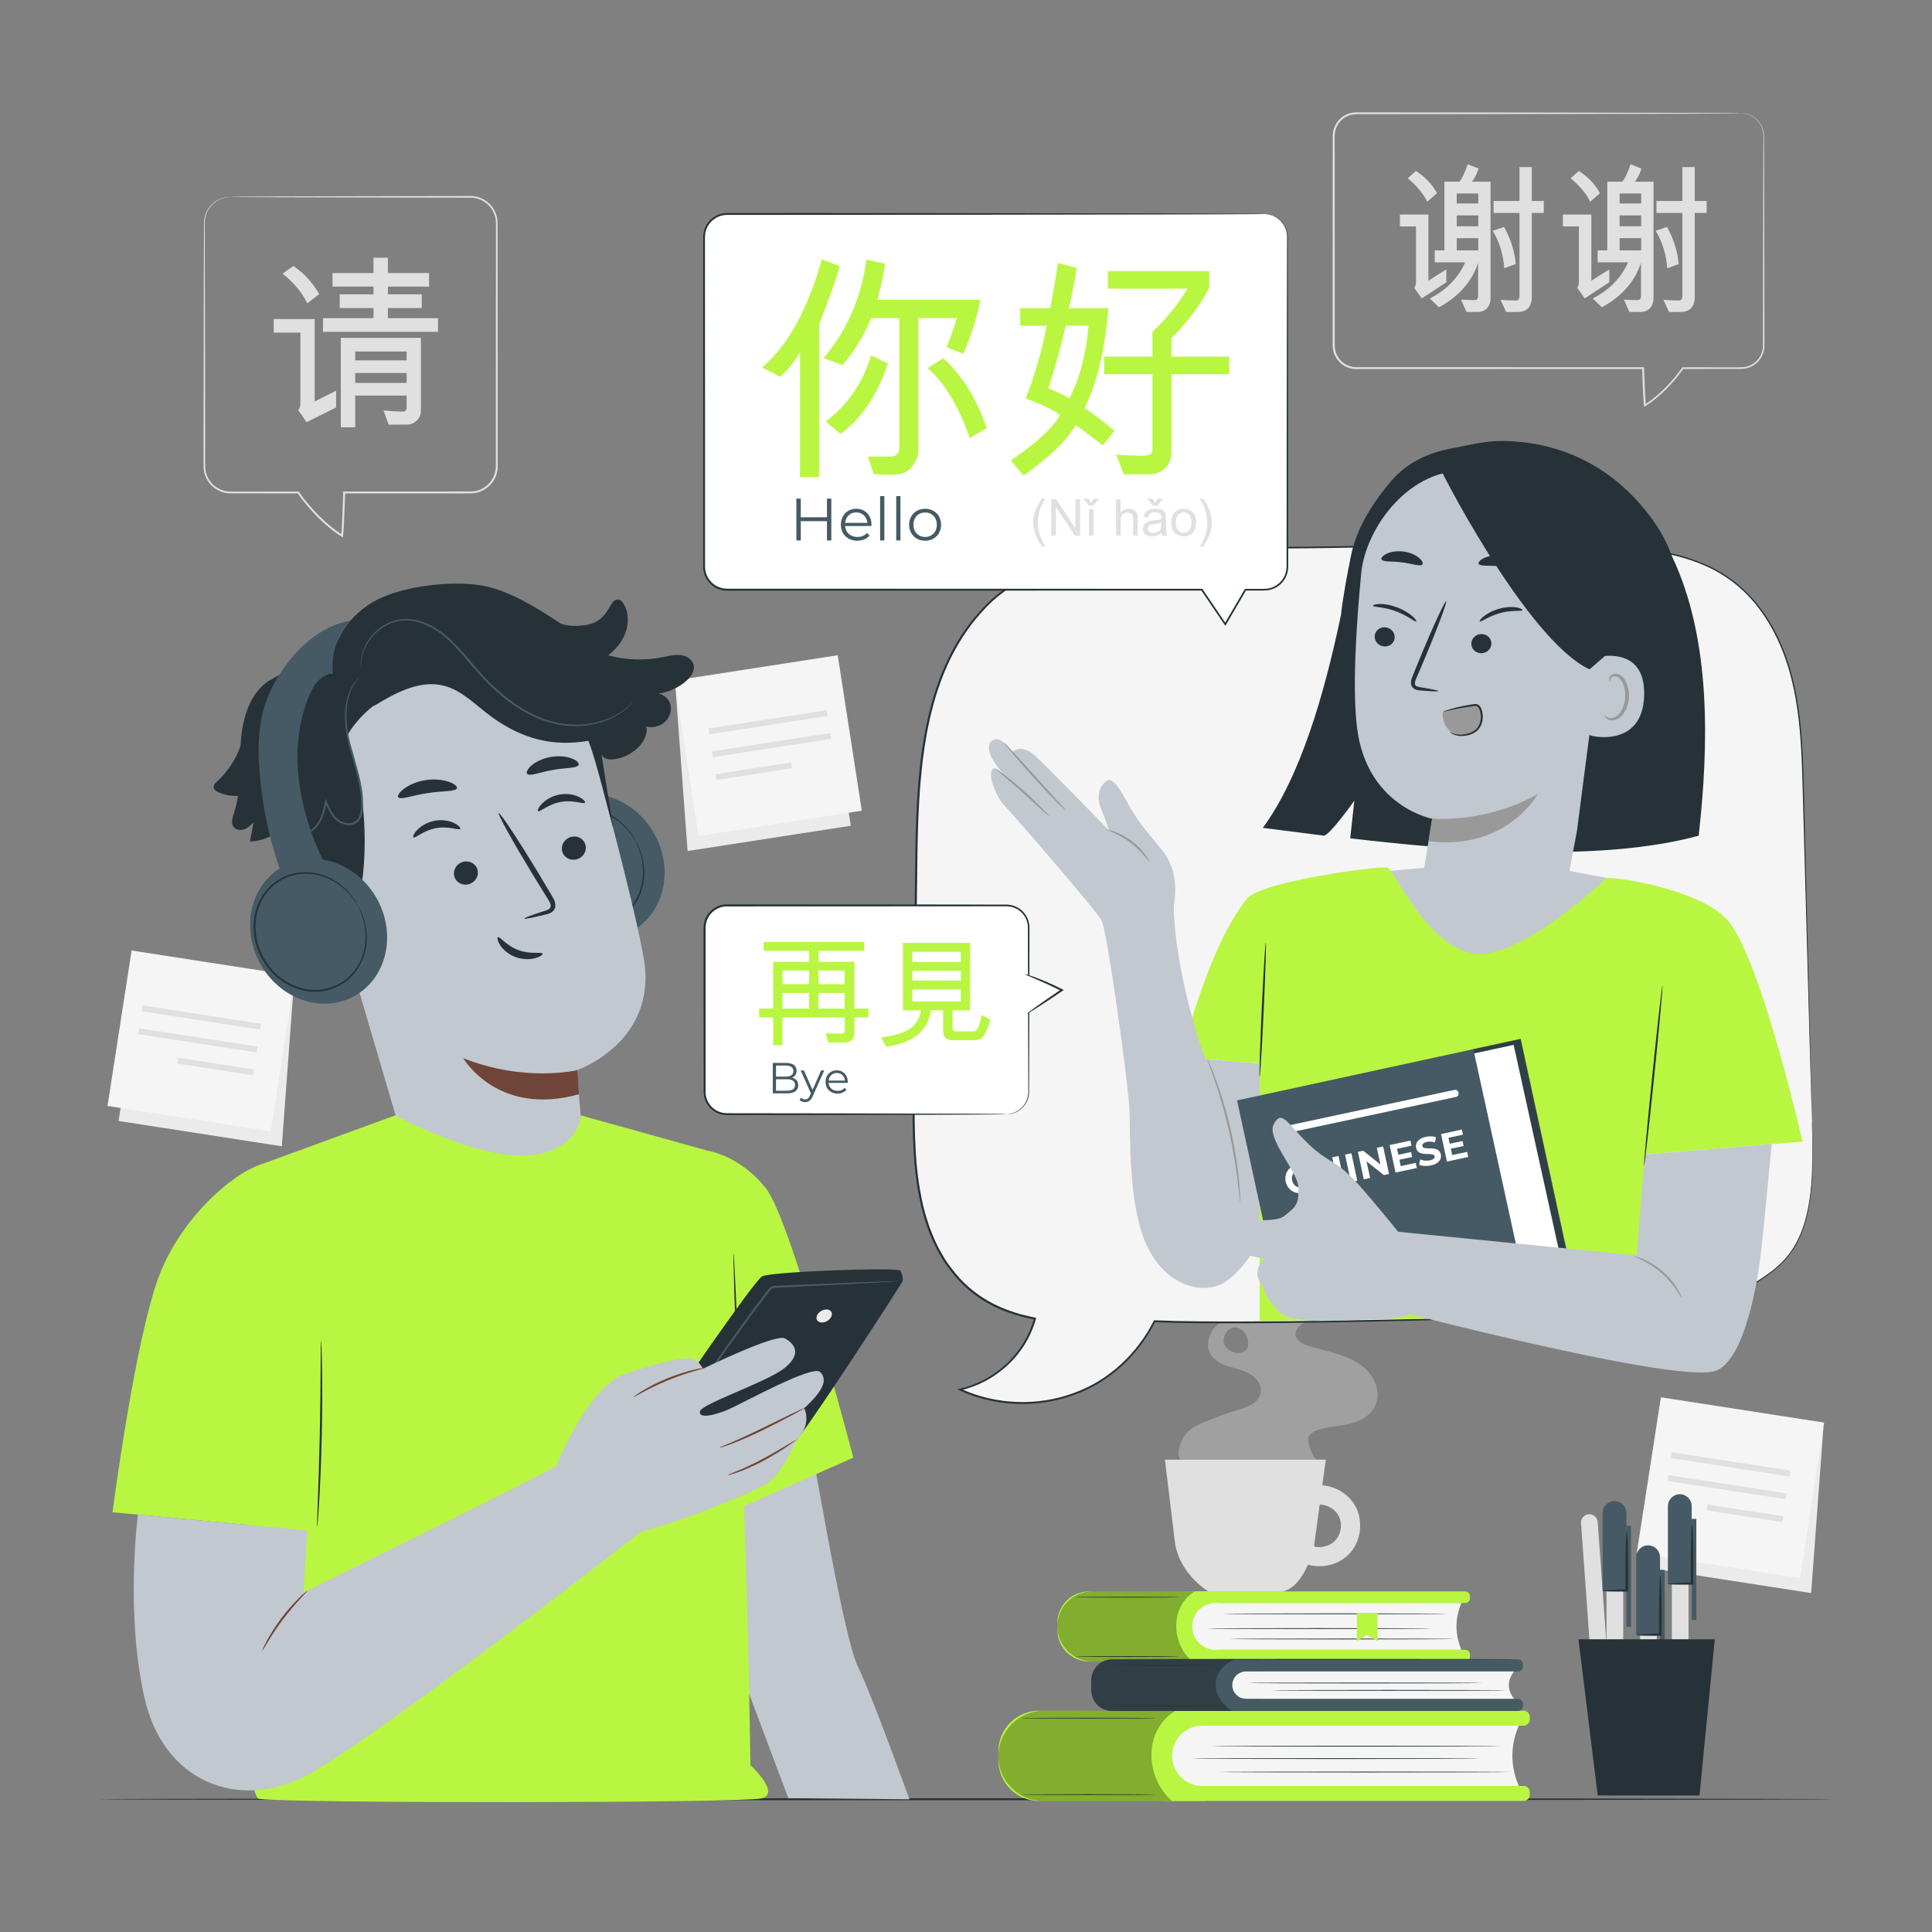 <svg width="301" height="301" viewBox="0 0 301 301" fill="none" xmlns="http://www.w3.org/2000/svg">
<rect x="0" y="0" width="301" height="301" fill="#808080" stroke="none"/>
<g opacity="0.3">
<path d="M213.548 214.176C212.456 212.7 210.764 211.776 209.03 211.158C207.296 210.546 205.484 210.204 203.732 209.634C202.898 209.364 201.956 208.884 201.842 208.014C201.764 207.42 202.13 206.85 202.592 206.472C203.054 206.094 203.618 205.86 204.134 205.56C206.858 203.952 207.974 200.106 206.534 197.286C205.094 194.466 201.326 193.116 198.428 194.376C198.17 194.49 197.906 194.634 197.774 194.886C197.57 195.282 197.81 195.774 198.152 196.056C198.494 196.338 198.926 196.488 199.292 196.74C200.78 197.748 200.72 200.124 199.61 201.54C198.494 202.956 196.694 203.616 194.966 204.108C193.232 204.6 191.414 205.008 189.992 206.112C188.57 207.216 187.688 209.268 188.528 210.858C189.092 211.914 190.25 212.508 191.39 212.874C192.53 213.24 193.736 213.462 194.768 214.08C195.794 214.692 196.628 215.856 196.4 217.032C196.1 218.586 194.288 219.246 192.77 219.702C191.018 220.224 189.296 220.848 187.61 221.562C186.488 222.036 185.336 222.594 184.61 223.572C183.884 224.55 183.134 226.686 184.016 227.532H205.34C204.56 227.34 203.48 224.454 203.912 223.776C204.344 223.098 205.16 222.786 205.94 222.594C207.41 222.234 208.94 222.162 210.404 221.784C211.868 221.406 213.338 220.662 214.088 219.354C215.018 217.764 214.64 215.652 213.548 214.176ZM194.372 209.946C194.198 210.378 193.772 210.684 193.316 210.774C192.86 210.87 192.38 210.78 191.954 210.588C191.354 210.324 190.82 209.844 190.652 209.214C190.526 208.752 190.76 207.972 191.126 207.486C191.126 207.486 191.126 207.486 191.132 207.48C191.21 207.378 191.294 207.288 191.384 207.216C191.672 206.964 192.014 206.814 192.404 206.808C192.92 206.802 193.412 207.066 193.754 207.45C194.096 207.834 194.3 208.326 194.408 208.83C194.486 209.202 194.516 209.598 194.372 209.946Z" fill="#EBEBEB"/>
<path d="M196.79 195.206C196.79 195.68 196.406 196.064 195.932 196.064C195.458 196.064 195.074 195.68 195.074 195.206C195.074 194.732 195.458 194.348 195.932 194.348C196.406 194.348 196.79 194.732 196.79 195.206Z" fill="#EBEBEB"/>
</g>
<path d="M181.49 227.41H206.558L204.68 241.198C204.68 241.198 203.042 247.99 199.232 247.99H188.366C188.366 247.99 183.974 245.512 183.086 240.562L181.49 227.41Z" fill="#E0E0E0"/>
<path d="M204.674 234.52C204.794 234.484 204.92 234.46 205.04 234.43C205.07 234.424 205.28 234.388 205.088 234.418C204.884 234.454 205.148 234.412 205.196 234.412C205.472 234.394 205.736 234.418 206.012 234.424C205.748 234.418 205.97 234.418 206.108 234.448C206.252 234.478 206.396 234.514 206.534 234.556C206.654 234.592 206.774 234.64 206.894 234.676C207.056 234.724 206.846 234.652 206.822 234.64C206.9 234.676 206.972 234.712 207.05 234.748C207.296 234.874 207.518 235.024 207.746 235.174C207.89 235.27 207.704 235.144 207.686 235.132C207.734 235.174 207.782 235.216 207.83 235.258C207.938 235.354 208.046 235.456 208.142 235.564C208.22 235.648 208.376 235.858 208.226 235.648C208.31 235.768 208.394 235.888 208.472 236.014C208.538 236.122 208.586 236.242 208.652 236.356C208.736 236.5 208.64 236.314 208.628 236.29C208.658 236.368 208.688 236.452 208.718 236.53C208.766 236.674 208.802 236.818 208.838 236.962C208.85 237.022 208.916 237.382 208.892 237.202C208.868 237.028 208.904 237.388 208.904 237.448C208.91 237.598 208.91 237.748 208.904 237.898C208.898 237.982 208.892 238.072 208.886 238.156C208.886 238.186 208.85 238.396 208.88 238.21C208.91 238.036 208.838 238.396 208.826 238.45C208.796 238.576 208.766 238.702 208.724 238.822C208.694 238.918 208.55 239.26 208.67 239.002C208.55 239.254 208.424 239.5 208.268 239.728C208.232 239.782 208.196 239.836 208.16 239.884C208.178 239.86 208.316 239.716 208.196 239.83C208.076 239.944 207.968 240.082 207.842 240.196C207.8 240.238 207.53 240.448 207.656 240.358C207.788 240.268 207.494 240.46 207.446 240.49C207.338 240.556 207.23 240.616 207.116 240.676C207.062 240.706 207.002 240.73 206.948 240.76C207.134 240.664 207.038 240.724 206.9 240.772C206.618 240.874 206.336 240.928 206.048 241C205.88 241.042 206.114 240.994 206.138 240.994C206.054 241 205.97 241.012 205.886 241.018C205.718 241.03 205.55 241.03 205.382 241.024C205.322 241.024 205.256 241.018 205.196 241.012C205.16 241.012 204.89 240.982 205.082 241.006C205.274 241.03 205.064 241 205.034 240.994C204.95 240.976 204.872 240.958 204.788 240.94C204.626 240.898 204.464 240.85 204.308 240.796C204.284 240.79 204.092 240.706 204.254 240.778C204.44 240.862 204.092 240.694 204.092 240.694C203.39 240.334 202.418 240.49 202.022 241.234C201.656 241.924 201.812 242.914 202.562 243.304C205.496 244.81 209.342 243.892 211.04 240.982C211.874 239.554 212.096 237.826 211.754 236.218C211.412 234.622 210.368 233.254 209 232.39C207.494 231.43 205.574 231.142 203.852 231.61C203.09 231.82 202.544 232.696 202.796 233.47C203.066 234.244 203.858 234.742 204.674 234.52Z" fill="#E0E0E0"/>
<path d="M225.327 43.98L221.499 46.494L220.359 44.868C220.527 44.544 220.605 44.232 220.605 43.926V35.28H218.103V33.42H222.543V43.734L225.333 41.964V43.98H225.327ZM223.875 30.102L222.363 31.428C221.751 30.174 220.737 28.956 219.315 27.774L220.605 26.634C222.093 27.618 223.185 28.776 223.875 30.102ZM232.233 46.398C232.233 47.058 232.053 47.592 231.699 47.994C231.345 48.396 230.841 48.6 230.199 48.6H228.477L227.619 46.68C228.249 46.728 228.957 46.752 229.749 46.752C230.103 46.752 230.283 46.536 230.283 46.11V40.944C229.317 43.878 227.283 46.188 224.187 47.874L222.759 46.5C225.339 45.192 227.175 43.32 228.273 40.872H223.527V39.012H225.027V28.302H227.355C227.793 27.822 228.225 26.916 228.657 25.59L230.355 26.25C230.133 27.012 229.791 27.696 229.341 28.308H232.227V46.398H232.233ZM230.313 31.698V30.15H226.953V31.698H230.313ZM230.313 35.256V33.558H226.953V35.256H230.313ZM230.313 39.012V37.104H226.953V39.012H230.313ZM236.145 41.142L234.363 41.796C234.213 39.648 233.613 37.704 232.563 35.958L234.333 35.352C235.395 37.302 236.001 39.234 236.145 41.142ZM240.513 33.174H238.653V46.224C238.653 47.808 237.903 48.606 236.397 48.606H234.651L233.781 46.71C234.477 46.776 235.275 46.812 236.175 46.812C236.547 46.812 236.733 46.572 236.733 46.092V33.174H232.695V31.314H236.733V26.034H238.653V31.314H240.513V33.174Z" fill="#E0E0E0"/>
<path d="M250.713 43.98L246.885 46.494L245.745 44.868C245.913 44.544 245.991 44.232 245.991 43.926V35.28H243.489V33.42H247.929V43.734L250.719 41.964V43.98H250.713ZM249.261 30.102L247.749 31.428C247.137 30.174 246.123 28.956 244.701 27.774L245.991 26.634C247.479 27.618 248.565 28.776 249.261 30.102ZM257.613 46.398C257.613 47.058 257.433 47.592 257.079 47.994C256.725 48.396 256.221 48.6 255.579 48.6H253.857L252.999 46.68C253.629 46.728 254.337 46.752 255.129 46.752C255.483 46.752 255.663 46.536 255.663 46.11V40.944C254.697 43.878 252.663 46.188 249.567 47.874L248.139 46.5C250.719 45.192 252.555 43.32 253.653 40.872H248.907V39.012H250.407V28.302H252.735C253.173 27.822 253.605 26.916 254.037 25.59L255.735 26.25C255.513 27.012 255.171 27.696 254.721 28.308H257.607V46.398H257.613ZM255.693 31.698V30.15H252.333V31.698H255.693ZM255.693 35.256V33.558H252.333V35.256H255.693ZM255.693 39.012V37.104H252.333V39.012H255.693ZM261.531 41.142L259.749 41.796C259.599 39.648 258.999 37.704 257.949 35.958L259.719 35.352C260.781 37.302 261.381 39.234 261.531 41.142ZM265.893 33.174H264.033V46.224C264.033 47.808 263.283 48.606 261.777 48.606H260.031L259.161 46.71C259.857 46.776 260.655 46.812 261.555 46.812C261.927 46.812 262.113 46.572 262.113 46.092V33.174H258.075V31.314H262.113V26.034H264.033V31.314H265.893V33.174Z" fill="#E0E0E0"/>
<path d="M271.25 17.652C271.25 17.652 271.334 17.652 271.496 17.652C271.658 17.658 271.904 17.682 272.21 17.766C272.816 17.922 273.758 18.372 274.388 19.482C274.532 19.758 274.658 20.064 274.736 20.406C274.808 20.748 274.832 21.12 274.826 21.498C274.826 22.26 274.832 23.088 274.838 23.982C274.844 25.776 274.85 27.834 274.856 30.144C274.862 34.764 274.874 40.374 274.886 46.806C274.886 48.414 274.892 50.076 274.892 51.786C274.892 52.212 274.892 52.644 274.892 53.076C274.886 53.508 274.916 53.946 274.844 54.402C274.706 55.302 274.208 56.154 273.464 56.724C273.092 57.006 272.666 57.222 272.21 57.348C271.754 57.48 271.262 57.486 270.806 57.48C269.882 57.48 268.94 57.48 267.992 57.48C266.096 57.48 264.152 57.486 262.166 57.486L262.274 57.426C261.524 58.506 260.648 59.562 259.658 60.558C258.668 61.554 257.576 62.508 256.334 63.282L256.142 63.402L256.124 63.198C255.962 61.338 255.92 59.382 255.836 57.354L255.98 57.492C243.464 57.498 229.712 57.498 215.294 57.504C214.364 57.504 213.44 57.504 212.516 57.504C212.054 57.498 211.598 57.51 211.124 57.498C210.644 57.474 210.17 57.36 209.738 57.156C208.868 56.748 208.178 55.992 207.854 55.098C207.686 54.654 207.62 54.168 207.626 53.706V52.344C207.626 48.726 207.626 45.156 207.626 41.652C207.632 34.644 207.632 27.882 207.638 21.444C207.596 20.628 207.812 19.764 208.286 19.092C208.754 18.408 209.456 17.904 210.236 17.664C210.626 17.544 211.04 17.508 211.436 17.508C211.826 17.508 212.216 17.508 212.6 17.508C213.374 17.508 214.142 17.508 214.904 17.508C217.952 17.508 220.916 17.514 223.778 17.514C229.502 17.52 234.842 17.526 239.708 17.532C249.446 17.55 257.324 17.568 262.778 17.58C265.496 17.592 267.608 17.604 269.048 17.61C269.762 17.616 270.302 17.622 270.68 17.628C271.064 17.64 271.25 17.652 271.25 17.652C271.25 17.652 271.064 17.664 270.692 17.67C270.314 17.676 269.774 17.676 269.06 17.688C267.62 17.694 265.508 17.706 262.79 17.718C257.336 17.73 249.458 17.748 239.72 17.766C234.848 17.772 229.514 17.778 223.79 17.784C220.928 17.784 217.964 17.79 214.916 17.79C214.154 17.79 213.386 17.79 212.612 17.79C211.838 17.814 211.046 17.712 210.332 17.94C209.612 18.162 208.964 18.63 208.532 19.26C208.1 19.896 207.896 20.658 207.938 21.456C207.938 27.894 207.944 34.656 207.95 41.664C207.95 45.168 207.95 48.738 207.95 52.356V53.718C207.95 54.162 208.01 54.594 208.16 55.002C208.46 55.818 209.09 56.514 209.888 56.886C210.284 57.072 210.716 57.18 211.16 57.198C211.604 57.216 212.078 57.204 212.534 57.204C213.458 57.204 214.382 57.204 215.312 57.204C229.724 57.21 243.482 57.21 255.998 57.216H256.136L256.142 57.354C256.226 59.358 256.268 61.386 256.418 63.138L256.208 63.054C257.426 62.292 258.506 61.356 259.484 60.372C260.462 59.388 261.332 58.344 262.07 57.282L262.112 57.222H262.184C264.17 57.222 266.108 57.228 268.01 57.228C268.958 57.228 269.894 57.228 270.824 57.228C271.292 57.234 271.73 57.228 272.162 57.108C272.588 56.994 272.99 56.796 273.332 56.526C274.028 55.998 274.496 55.2 274.622 54.366C274.688 53.952 274.664 53.514 274.67 53.076C274.67 52.644 274.67 52.212 274.67 51.786C274.67 50.076 274.676 48.414 274.676 46.806C274.688 40.368 274.7 34.764 274.706 30.144C274.712 27.834 274.718 25.776 274.724 23.982C274.73 23.088 274.73 22.26 274.736 21.498C274.772 20.736 274.616 20.064 274.328 19.518C273.728 18.432 272.804 17.976 272.216 17.802C271.586 17.634 271.25 17.67 271.25 17.652Z" fill="#E0E0E0"/>
<path d="M52.364 63.48L47.762 65.778L46.442 63.864C46.682 63.684 46.802 63.318 46.802 62.772V51.822H42.644V49.71H49.028V62.55L52.364 60.87V63.48ZM49.736 45.81L47.882 47.262C47.078 45.594 45.794 44.052 44.03 42.63L45.71 41.448C47.33 42.534 48.668 43.986 49.736 45.81ZM68.24 51.702H50.324V49.572H58.19V47.988H52.928V45.858H58.19V44.652H51.806V42.54H58.19V40.152H60.434V42.54H66.848V44.652H60.434V45.858H65.708V47.988H60.434V49.572H68.24V51.702ZM65.576 63.924C65.576 64.596 65.354 65.136 64.91 65.544C64.466 65.952 63.956 66.156 63.38 66.156H60.548L59.756 63.954C61.088 64.068 62.09 64.128 62.762 64.128C63.152 64.128 63.35 63.924 63.35 63.51V61.626H55.34V66.57H53.096V52.638H65.576V63.924ZM63.35 56.148V54.768H55.34V56.148H63.35ZM63.35 59.652V58.116H55.34V59.652H63.35Z" fill="#E0E0E0"/>
<path d="M35.924 30.666C35.93 30.69 35.522 30.648 34.784 30.858C34.082 31.074 32.972 31.632 32.312 32.958C32.144 33.282 32.03 33.654 31.958 34.05C31.874 34.446 31.898 34.878 31.898 35.328C31.904 36.228 31.904 37.212 31.91 38.268C31.916 40.386 31.922 42.816 31.928 45.522C31.94 50.94 31.946 57.474 31.964 64.896C31.964 66.75 31.97 68.664 31.97 70.626C31.97 71.118 31.97 71.61 31.97 72.108C31.97 72.612 31.964 73.092 32.084 73.566C32.306 74.514 32.906 75.384 33.74 75.93C34.154 76.206 34.622 76.404 35.12 76.506C35.612 76.614 36.128 76.584 36.662 76.59C37.718 76.59 38.786 76.59 39.86 76.59C42.014 76.59 44.216 76.584 46.46 76.584H46.538L46.58 76.65C47.45 77.898 48.464 79.11 49.598 80.25C50.732 81.39 51.98 82.47 53.384 83.346L53.156 83.436C53.258 82.434 53.288 81.288 53.342 80.172C53.384 79.044 53.432 77.886 53.474 76.722L53.48 76.572H53.63C58.466 76.572 63.524 76.572 68.678 76.572C70.274 76.572 71.864 76.566 73.448 76.566C74.978 76.536 76.406 75.516 76.958 74.112C77.102 73.764 77.18 73.398 77.228 73.026C77.252 72.66 77.246 72.264 77.246 71.88C77.246 71.106 77.246 70.338 77.246 69.57C77.246 68.034 77.246 66.51 77.246 65.004C77.252 58.968 77.252 53.142 77.258 47.598C77.258 44.826 77.264 42.12 77.264 39.492C77.264 38.178 77.264 36.882 77.27 35.61C77.264 34.968 77.306 34.344 77.138 33.756C76.988 33.168 76.7 32.622 76.304 32.172C75.524 31.26 74.348 30.762 73.184 30.798C71.996 30.798 70.826 30.792 69.68 30.792C67.388 30.786 65.192 30.786 63.092 30.78C54.71 30.762 47.918 30.744 43.22 30.732C40.88 30.72 39.062 30.708 37.82 30.702C37.208 30.696 36.74 30.69 36.416 30.684C36.086 30.672 35.924 30.666 35.924 30.666C35.924 30.666 36.086 30.654 36.404 30.648C36.728 30.642 37.196 30.642 37.808 30.63C39.05 30.624 40.874 30.612 43.208 30.6C47.912 30.588 54.698 30.57 63.08 30.552C65.18 30.546 67.376 30.546 69.668 30.54C70.814 30.54 71.984 30.534 73.172 30.534C74.39 30.492 75.662 31.02 76.49 31.992C76.91 32.466 77.216 33.054 77.378 33.678C77.558 34.308 77.516 34.968 77.522 35.598C77.522 36.87 77.522 38.166 77.528 39.48C77.528 42.108 77.534 44.814 77.534 47.586C77.534 53.136 77.54 58.956 77.546 64.992C77.546 66.504 77.546 68.022 77.546 69.558C77.546 70.326 77.546 71.094 77.546 71.868C77.546 72.258 77.552 72.636 77.528 73.044C77.48 73.446 77.396 73.842 77.24 74.214C76.646 75.726 75.104 76.83 73.454 76.866C71.87 76.866 70.28 76.872 68.678 76.872C63.524 76.872 58.466 76.872 53.63 76.872L53.786 76.722C53.738 77.886 53.696 79.044 53.648 80.172C53.588 81.312 53.57 82.386 53.45 83.502L53.426 83.724L53.222 83.598C51.788 82.704 50.528 81.606 49.382 80.454C48.242 79.296 47.216 78.072 46.34 76.806L46.46 76.872C44.216 76.872 42.02 76.866 39.86 76.866C38.78 76.866 37.718 76.866 36.662 76.866C36.14 76.86 35.6 76.896 35.066 76.776C34.538 76.668 34.034 76.452 33.59 76.158C32.702 75.57 32.06 74.64 31.826 73.626C31.7 73.122 31.706 72.594 31.706 72.102C31.706 71.604 31.706 71.112 31.706 70.62C31.706 68.658 31.712 66.744 31.712 64.89C31.724 57.468 31.736 50.934 31.748 45.516C31.754 42.81 31.76 40.38 31.766 38.262C31.772 37.206 31.772 36.222 31.778 35.322C31.784 34.878 31.766 34.434 31.85 34.026C31.928 33.618 32.048 33.24 32.228 32.91C32.918 31.566 34.058 31.008 34.772 30.81C35.144 30.708 35.438 30.678 35.63 30.672C35.828 30.66 35.924 30.666 35.924 30.666Z" fill="#E0E0E0"/>
<path d="M132.554 128.648L107.126 132.584L105.212 106.802L128.804 104.426L132.554 128.648Z" fill="#EBEBEB"/>
<path d="M130.514 102.084L105.083 106.023L108.836 130.244L134.266 126.304L130.514 102.084Z" fill="#F5F5F5"/>
<path d="M128.798 110.643L110.358 113.5L110.498 114.407L128.938 111.55L128.798 110.643Z" fill="#E0E0E0"/>
<path d="M129.35 114.202L110.91 117.059L111.051 117.966L129.491 115.109L129.35 114.202Z" fill="#E0E0E0"/>
<path d="M123.257 118.786L111.464 120.613L111.604 121.52L123.398 119.693L123.257 118.786Z" fill="#E0E0E0"/>
<path d="M18.476 174.646L43.904 178.588L45.818 152.806L22.226 150.43L18.476 174.646Z" fill="#EBEBEB"/>
<path d="M16.752 172.306L42.182 176.246L45.935 152.025L20.504 148.085L16.752 172.306Z" fill="#F5F5F5"/>
<path d="M22.077 157.553L40.517 160.41L40.658 159.503L22.218 156.646L22.077 157.553Z" fill="#E0E0E0"/>
<path d="M21.528 161.108L39.968 163.965L40.108 163.058L21.669 160.201L21.528 161.108Z" fill="#E0E0E0"/>
<path d="M27.622 165.696L39.416 167.523L39.556 166.616L27.763 164.789L27.622 165.696Z" fill="#E0E0E0"/>
<path d="M256.736 244.253L282.17 248.195L284.084 222.407L260.492 220.031L256.736 244.253Z" fill="#EBEBEB"/>
<path d="M255.008 241.916L280.438 245.855L284.191 221.635L258.761 217.695L255.008 241.916Z" fill="#F5F5F5"/>
<path d="M260.339 227.171L278.779 230.027L278.92 229.12L260.48 226.263L260.339 227.171Z" fill="#E0E0E0"/>
<path d="M259.79 230.725L278.229 233.582L278.37 232.675L259.93 229.818L259.79 230.725Z" fill="#E0E0E0"/>
<path d="M265.885 235.306L277.678 237.133L277.818 236.226L266.025 234.399L265.885 235.306Z" fill="#E0E0E0"/>
<path d="M285.746 280.316C285.746 280.4 225.188 280.472 150.512 280.472C75.806 280.472 15.26 280.4 15.26 280.316C15.26 280.232 75.8 280.16 150.512 280.16C225.188 280.16 285.746 280.232 285.746 280.316Z" fill="#263238"/>
<path d="M247.52 235.914C248.234 235.86 248.858 236.4 248.912 237.114L251.522 273.294L248.93 273.48L246.32 237.3C246.266 236.586 246.806 235.968 247.52 235.914Z" fill="#E0E0E0"/>
<path d="M247.604 262.084L251.3 261.82L252.17 273.922C252.242 274.942 251.474 275.83 250.454 275.902C249.434 275.974 248.546 275.206 248.474 274.186L247.604 262.084Z" fill="#455A64"/>
<path d="M246.482 256.562L247.202 256.508L248.33 272.216L246.482 256.562Z" fill="#455A64"/>
<path d="M251.3 261.82C251.306 261.898 249.788 262.114 247.574 262.354L247.736 262.162C247.802 263.008 247.874 263.92 247.952 264.886C248.078 266.674 248.174 268.294 248.222 269.47C248.27 270.646 248.27 271.372 248.216 271.378C248.162 271.384 248.06 270.658 247.94 269.494C247.82 268.324 247.682 266.71 247.55 264.922C247.49 263.956 247.43 263.038 247.37 262.192L247.358 262.012L247.532 262C249.758 261.814 251.294 261.742 251.3 261.82Z" fill="#263238"/>
<path d="M252.89 236.402H250.292V265.736H252.89V236.402Z" fill="#E0E0E0"/>
<path d="M253.388 247.861H249.68V235.729C249.68 234.703 250.508 233.875 251.534 233.875C252.56 233.875 253.388 234.703 253.388 235.729V247.861Z" fill="#455A64"/>
<path d="M254.108 237.711H253.388V253.455H254.108V237.711Z" fill="#455A64"/>
<path d="M249.686 247.863C249.686 247.785 251.216 247.677 253.436 247.599L253.256 247.779C253.25 246.933 253.244 246.015 253.238 245.043C253.238 243.249 253.262 241.629 253.298 240.453C253.334 239.277 253.382 238.551 253.442 238.551C253.496 238.551 253.55 239.277 253.586 240.453C253.622 241.629 253.646 243.249 253.646 245.043C253.64 246.009 253.634 246.927 253.628 247.779V247.959H253.454C251.222 247.977 249.686 247.941 249.686 247.863Z" fill="#263238"/>
<path d="M258.122 243.285H255.524V272.619H258.122V243.285Z" fill="#E0E0E0"/>
<path d="M258.626 254.744H254.918V242.612C254.918 241.586 255.746 240.758 256.772 240.758C257.798 240.758 258.626 241.586 258.626 242.612V254.744Z" fill="#455A64"/>
<path d="M259.346 244.598H258.626V260.342H259.346V244.598Z" fill="#455A64"/>
<path d="M254.924 254.746C254.924 254.668 256.454 254.56 258.674 254.482L258.494 254.662C258.488 253.816 258.482 252.898 258.476 251.926C258.476 250.132 258.5 248.512 258.536 247.336C258.572 246.16 258.62 245.434 258.68 245.434C258.734 245.434 258.788 246.16 258.824 247.336C258.86 248.512 258.884 250.132 258.884 251.926C258.878 252.892 258.872 253.816 258.866 254.662V254.842H258.692C256.46 254.86 254.924 254.83 254.924 254.746Z" fill="#263238"/>
<path d="M263.066 235.328H260.468V264.662H263.066V235.328Z" fill="#E0E0E0"/>
<path d="M263.564 246.787H259.856V234.655C259.856 233.629 260.684 232.801 261.71 232.801C262.736 232.801 263.564 233.629 263.564 234.655V246.787Z" fill="#455A64"/>
<path d="M264.284 236.637H263.564V252.381H264.284V236.637Z" fill="#455A64"/>
<path d="M259.862 246.789C259.862 246.711 261.392 246.603 263.612 246.525L263.432 246.705C263.426 245.859 263.42 244.941 263.414 243.969C263.414 242.175 263.438 240.555 263.474 239.379C263.51 238.203 263.558 237.477 263.618 237.477C263.672 237.477 263.726 238.203 263.762 239.379C263.798 240.555 263.822 242.175 263.822 243.969C263.816 244.935 263.81 245.859 263.804 246.705V246.885H263.63C261.398 246.903 259.862 246.867 259.862 246.789Z" fill="#263238"/>
<path d="M264.776 279.727H248.918L245.918 255.391H267.158L264.776 279.727Z" fill="#263238"/>
<path d="M189.41 258.848H169.67C166.946 258.848 164.738 256.64 164.738 253.916V252.866C164.738 250.142 166.946 247.934 169.67 247.934H189.41C189.656 247.934 189.854 248.132 189.854 248.372V258.41C189.848 258.65 189.65 258.848 189.41 258.848Z" fill="#B9F641"/>
<path d="M228.272 249.746H184.412V247.934H228.272C228.686 247.934 229.016 248.27 229.016 248.678V248.996C229.016 249.41 228.68 249.746 228.272 249.746Z" fill="#B9F641"/>
<path d="M228.272 258.847H184.412V257.035H228.272C228.686 257.035 229.016 257.371 229.016 257.779V258.097C229.016 258.517 228.68 258.847 228.272 258.847Z" fill="#B9F641"/>
<path d="M227.684 257.034H189.386C187.37 257.034 185.738 255.402 185.738 253.386C185.738 251.37 187.37 249.738 189.386 249.738H227.684C226.658 252.174 226.658 254.604 227.684 257.034Z" fill="#F5F5F5"/>
<path opacity="0.3" d="M185.738 258.846H170.21C167.186 258.846 164.732 256.392 164.732 253.368C164.732 250.362 167.168 247.926 170.174 247.926H186.152C182.204 250.326 182.498 256.062 185.738 258.846Z" fill="black"/>
<path d="M223.034 253.726C223.034 253.762 215.174 253.792 205.478 253.792C195.782 253.792 187.922 253.762 187.922 253.726C187.922 253.69 195.782 253.66 205.478 253.66C215.174 253.66 223.034 253.69 223.034 253.726Z" fill="#263238"/>
<path d="M226.646 255.347C226.646 255.383 218.786 255.413 209.09 255.413C199.394 255.413 191.534 255.383 191.534 255.347C191.534 255.311 199.394 255.281 209.09 255.281C218.786 255.281 226.646 255.311 226.646 255.347Z" fill="#263238"/>
<path d="M225.584 251.429C225.584 251.465 217.724 251.495 208.028 251.495C198.332 251.495 190.472 251.465 190.472 251.429C190.472 251.393 198.332 251.363 208.028 251.363C217.718 251.363 225.584 251.393 225.584 251.429Z" fill="#263238"/>
<path d="M183.818 258.086C183.818 258.122 180.14 258.152 175.598 258.152C171.056 258.152 167.378 258.122 167.378 258.086C167.378 258.05 171.056 258.02 175.598 258.02C180.14 258.02 183.818 258.05 183.818 258.086Z" fill="#263238"/>
<path d="M183.818 248.832C183.818 248.868 180.14 248.898 175.598 248.898C171.056 248.898 167.378 248.868 167.378 248.832C167.378 248.796 171.056 248.766 175.598 248.766C180.14 248.772 183.818 248.796 183.818 248.832Z" fill="#263238"/>
<path d="M187.892 280.581H161.9C158.39 280.581 155.546 277.737 155.546 274.227V272.877C155.546 269.367 158.39 266.523 161.9 266.523H187.892V280.581Z" fill="#B9F641"/>
<path d="M237.374 268.85H180.89V266.516H237.374C237.902 266.516 238.334 266.948 238.334 267.476V267.89C238.334 268.418 237.902 268.85 237.374 268.85Z" fill="#B9F641"/>
<path d="M237.374 280.58H180.89V278.246H237.374C237.902 278.246 238.334 278.678 238.334 279.206V279.62C238.334 280.148 237.902 280.58 237.374 280.58Z" fill="#B9F641"/>
<path d="M236.618 278.248H187.298C184.706 278.248 182.6 276.148 182.6 273.55C182.6 270.958 184.7 268.852 187.298 268.852H236.618C235.298 271.984 235.298 275.116 236.618 278.248Z" fill="#F5F5F5"/>
<path opacity="0.3" d="M182.6 280.58H162.5C158.66 280.58 155.546 277.466 155.546 273.626C155.546 269.702 158.726 266.516 162.656 266.516H183.14C178.046 269.6 178.424 276.986 182.6 280.58Z" fill="black"/>
<path d="M230.63 273.984C230.63 274.02 220.508 274.05 208.022 274.05C195.53 274.05 185.408 274.02 185.408 273.984C185.408 273.948 195.53 273.918 208.022 273.918C220.502 273.918 230.63 273.948 230.63 273.984Z" fill="#263238"/>
<path d="M235.28 276.074C235.28 276.11 225.158 276.14 212.672 276.14C200.18 276.14 190.058 276.11 190.058 276.074C190.058 276.038 200.18 276.008 212.672 276.008C225.158 276.008 235.28 276.038 235.28 276.074Z" fill="#263238"/>
<path d="M233.906 272.046C233.906 272.082 223.784 272.112 211.298 272.112C198.806 272.112 188.684 272.082 188.684 272.046C188.684 272.01 198.806 271.98 211.298 271.98C223.784 271.98 233.906 272.01 233.906 272.046Z" fill="#263238"/>
<path d="M180.122 279.597C180.122 279.633 175.382 279.663 169.538 279.663C163.694 279.663 158.954 279.633 158.954 279.597C158.954 279.561 163.694 279.531 169.538 279.531C175.382 279.531 180.122 279.561 180.122 279.597Z" fill="#263238"/>
<path d="M180.122 267.687C180.122 267.723 175.382 267.753 169.538 267.753C163.694 267.753 158.954 267.723 158.954 267.687C158.954 267.651 163.694 267.621 169.538 267.621C175.382 267.621 180.122 267.651 180.122 267.687Z" fill="#263238"/>
<path d="M196.292 266.568H173.324C171.494 266.568 170.012 265.086 170.012 263.256V261.828C170.012 259.998 171.494 258.516 173.324 258.516H196.292V266.568Z" fill="#455A64"/>
<path d="M236.492 260.412H190.598V258.516H236.492C236.924 258.516 237.272 258.864 237.272 259.296V259.632C237.272 260.058 236.924 260.412 236.492 260.412Z" fill="#455A64"/>
<path d="M236.492 266.568H190.598V264.672H236.492C236.924 264.672 237.272 265.02 237.272 265.452V265.788C237.272 266.214 236.924 266.568 236.492 266.568Z" fill="#455A64"/>
<path d="M235.88 264.666H194.12C192.944 264.666 191.99 263.712 191.99 262.536C191.99 261.36 192.944 260.406 194.12 260.406H235.88C234.806 261.828 234.806 263.25 235.88 264.666Z" fill="#F5F5F5"/>
<path opacity="0.3" d="M191.99 266.566H173.204C171.44 266.566 170.006 265.132 170.006 263.368V261.772C170.006 259.972 171.464 258.508 173.27 258.508H192.422C188.288 260.278 188.6 264.508 191.99 266.566Z" fill="black"/>
<path d="M231.014 262.207C231.014 262.243 222.788 262.273 212.642 262.273C202.496 262.273 194.27 262.243 194.27 262.207C194.27 262.171 202.496 262.141 212.642 262.141C222.788 262.141 231.014 262.171 231.014 262.207Z" fill="#263238"/>
<path d="M234.794 263.351C234.794 263.387 226.568 263.417 216.422 263.417C206.276 263.417 198.05 263.387 198.05 263.351C198.05 263.315 206.276 263.285 216.422 263.285C226.568 263.285 234.794 263.315 234.794 263.351Z" fill="#263238"/>
<path d="M189.98 265.761C189.98 265.797 186.128 265.827 181.382 265.827C176.63 265.827 172.784 265.797 172.784 265.761C172.784 265.725 176.636 265.695 181.382 265.695C186.128 265.695 189.98 265.725 189.98 265.761Z" fill="#263238"/>
<path d="M189.98 259.464C189.98 259.5 186.128 259.53 181.382 259.53C176.63 259.53 172.784 259.5 172.784 259.464C172.784 259.428 176.636 259.398 181.382 259.398C186.128 259.398 189.98 259.428 189.98 259.464Z" fill="#263238"/>
<path d="M236.726 258.515C236.726 258.551 222.602 258.581 205.184 258.581C187.76 258.581 173.636 258.551 173.636 258.515C173.636 258.479 187.754 258.449 205.184 258.449C222.602 258.449 236.726 258.479 236.726 258.515Z" fill="#263238"/>
<path d="M211.4 251.309V255.683L212.912 254.711L214.604 255.683V251.309H211.4Z" fill="#B9F641"/>
<path d="M282.308 174.551C281.858 157.487 281.408 140.417 280.958 123.353C280.802 117.311 280.634 111.203 279.104 105.359C277.58 99.509 274.544 93.857 269.654 90.299C263.258 85.649 254.816 85.241 246.908 85.013C224.966 84.371 206.72 85.805 184.778 85.163L177.026 85.553C168.152 86.303 159.482 88.277 153.32 94.715C143.63 104.837 142.91 120.311 142.754 134.327C142.622 146.387 142.484 158.441 142.352 170.501C142.238 180.629 142.52 191.831 149.39 199.271C152.66 202.811 156.758 204.593 161.246 205.445C160.898 206.687 160.4 207.881 159.758 208.997C157.592 212.753 153.812 215.543 149.582 216.503C156.134 219.551 164.132 219.275 170.456 215.771C174.506 213.527 177.794 209.993 179.87 205.859C194.12 206.531 245.03 205.247 259.094 204.071C265.58 203.531 273.512 201.149 277.976 196.415C282.956 191.129 282.494 181.811 282.308 174.551Z" fill="#F5F5F5"/>
<path d="M282.308 174.552C282.308 174.552 282.344 175.32 282.386 176.802C282.422 178.284 282.5 180.492 282.368 183.366C282.29 184.8 282.146 186.408 281.822 188.148C281.492 189.882 280.976 191.772 279.998 193.626C279.872 193.854 279.752 194.094 279.62 194.322C279.47 194.544 279.32 194.766 279.17 194.994C278.888 195.462 278.498 195.858 278.144 196.296C277.376 197.118 276.518 197.91 275.54 198.606C274.574 199.314 273.512 199.962 272.372 200.532C271.238 201.12 270.032 201.624 268.76 202.074C266.228 202.986 263.45 203.634 260.498 204.006C257.54 204.324 254.438 204.474 251.198 204.654C244.724 204.984 237.722 205.242 230.228 205.476C222.74 205.704 214.766 205.902 206.354 206.034C202.148 206.094 197.834 206.154 193.418 206.16C189.002 206.166 184.478 206.178 179.858 205.986L179.984 205.914C177.464 210.942 173.006 215.304 167.36 217.314C161.768 219.378 155.198 219.24 149.516 216.63L149.132 216.456L149.546 216.36C150.818 216.066 152.084 215.598 153.29 214.974C154.49 214.338 155.636 213.54 156.668 212.598C158.732 210.708 160.334 208.2 161.096 205.404L161.21 205.59C158.27 205.026 155.324 204.036 152.756 202.332C151.472 201.486 150.29 200.472 149.234 199.332C148.22 198.162 147.242 196.932 146.48 195.558C145.664 194.214 145.058 192.762 144.5 191.286C144.002 189.792 143.546 188.268 143.252 186.702C142.604 183.588 142.346 180.384 142.238 177.162C142.124 173.94 142.19 170.694 142.22 167.43C142.256 164.166 142.292 160.878 142.328 157.572C142.4 150.96 142.478 144.264 142.55 137.508C142.622 130.578 142.67 123.672 143.636 116.934C144.122 113.568 144.83 110.25 145.916 107.064C146.996 103.884 148.454 100.836 150.362 98.124C151.304 96.756 152.384 95.502 153.524 94.314C154.67 93.126 155.972 92.112 157.322 91.194C160.04 89.37 163.07 88.116 166.148 87.252C169.232 86.382 172.376 85.896 175.49 85.572C177.05 85.398 178.604 85.356 180.152 85.272C181.7 85.194 183.236 85.116 184.766 85.038H184.772H184.778C197.384 85.41 209.552 85.08 221.186 84.87C227.006 84.768 232.694 84.702 238.238 84.75C241.01 84.774 243.746 84.822 246.446 84.894C249.146 84.966 251.804 85.068 254.426 85.302C257.036 85.56 259.616 85.938 262.07 86.64C264.524 87.342 266.876 88.314 268.934 89.694C271.01 91.05 272.78 92.778 274.214 94.686C275.66 96.588 276.788 98.67 277.676 100.794C279.452 105.054 280.196 109.47 280.586 113.67C280.97 117.882 281 121.926 281.108 125.766C281.492 141.12 281.798 153.318 282.008 161.688C282.11 165.87 282.182 169.092 282.236 171.27C282.26 172.356 282.278 173.184 282.29 173.742C282.308 174.27 282.308 174.552 282.308 174.552C282.308 174.552 282.29 174.27 282.272 173.712C282.254 173.154 282.23 172.326 282.194 171.24C282.134 169.062 282.038 165.84 281.918 161.658C281.69 153.294 281.354 141.09 280.928 125.736C280.814 121.896 280.772 117.858 280.388 113.658C279.992 109.47 279.248 105.078 277.478 100.848C276.596 98.742 275.474 96.684 274.04 94.794C272.618 92.904 270.866 91.2 268.814 89.862C266.78 88.494 264.446 87.534 262.01 86.844C259.568 86.154 257.012 85.776 254.408 85.524C251.798 85.29 249.14 85.194 246.446 85.122C243.752 85.05 241.016 85.002 238.244 84.984C232.706 84.942 227.018 85.014 221.198 85.116C209.564 85.332 197.39 85.668 184.778 85.302H184.79C183.26 85.38 181.724 85.458 180.182 85.536C178.64 85.626 177.08 85.662 175.532 85.836C172.43 86.16 169.304 86.646 166.244 87.51C163.19 88.368 160.19 89.616 157.508 91.416C156.176 92.328 154.886 93.324 153.758 94.5C152.636 95.676 151.562 96.918 150.632 98.274C148.748 100.962 147.302 103.98 146.228 107.136C145.154 110.298 144.446 113.604 143.966 116.952C143.006 123.666 142.952 130.554 142.88 137.484C142.802 144.24 142.73 150.936 142.658 157.548C142.622 160.854 142.586 164.142 142.55 167.406C142.514 170.67 142.448 173.916 142.562 177.126C142.67 180.336 142.928 183.522 143.57 186.618C143.858 188.172 144.308 189.678 144.806 191.16C145.358 192.618 145.958 194.058 146.762 195.384C147.512 196.74 148.472 197.952 149.474 199.104C150.512 200.226 151.676 201.228 152.936 202.056C155.468 203.736 158.366 204.72 161.282 205.278L161.438 205.308L161.396 205.464C160.616 208.308 158.984 210.87 156.878 212.79C155.828 213.75 154.658 214.56 153.434 215.208C152.204 215.844 150.92 216.318 149.618 216.618L149.648 216.348C155.252 218.934 161.75 219.072 167.27 217.032C172.85 215.046 177.26 210.744 179.75 205.77L179.786 205.692L179.876 205.698C184.484 205.89 189.008 205.884 193.424 205.884C197.84 205.878 202.154 205.824 206.36 205.77C214.772 205.644 222.74 205.458 230.228 205.242C237.716 205.02 244.724 204.768 251.192 204.45C254.426 204.276 257.534 204.132 260.48 203.82C263.42 203.46 266.186 202.812 268.712 201.912C269.978 201.468 271.184 200.964 272.306 200.382C273.44 199.818 274.496 199.176 275.456 198.474C276.434 197.79 277.286 197.004 278.048 196.194C278.396 195.762 278.786 195.372 279.062 194.904C279.212 194.682 279.362 194.46 279.506 194.238C279.638 194.01 279.758 193.776 279.884 193.548C280.862 191.712 281.378 189.834 281.714 188.106C282.044 186.372 282.188 184.77 282.278 183.342C282.422 180.474 282.356 178.266 282.338 176.784C282.326 176.046 282.314 175.482 282.302 175.104C282.302 174.744 282.308 174.552 282.308 174.552Z" fill="#263238"/>
<path d="M250.293 136.775L241.515 135.137H222.567L213.477 135.959C213.477 135.959 221.667 150.329 228.867 151.487C236.061 152.651 250.293 136.775 250.293 136.775Z" fill="#C2C8CF"/>
<path d="M250.292 136.775C253.586 136.775 265.616 139.001 269.324 143.573C274.478 149.933 280.814 177.845 280.814 177.845L256.232 179.861L255.104 205.001L196.238 205.781V165.695L184.046 164.705C184.046 164.705 188.06 147.617 194.306 139.985C196.532 137.267 215.192 134.837 216.182 135.167C217.172 135.497 222.158 147.197 229.406 148.517C236.66 149.837 250.292 136.775 250.292 136.775Z" fill="#B9F641"/>
<path d="M182.876 141.202C183.038 139.888 183.866 135.772 180.86 132.208C177.854 128.644 176.96 127.42 175.736 125.188C174.512 122.962 173.288 120.844 172.28 121.732C171.278 122.626 170.72 124.072 171.614 126.19C172.508 128.308 172.73 129.31 172.73 129.31C172.73 129.31 162.326 118.63 161.24 117.712C158.894 115.726 157.73 117.178 157.73 117.178C157.73 117.178 156.368 115.054 155.138 115.168C153.914 115.282 153.788 116.836 154.568 118.174C155.348 119.512 156.62 120.964 156.62 120.964C156.62 120.964 155.132 119.326 154.682 119.776C153.77 120.688 155.228 124.234 156.452 125.458C157.676 126.682 170.714 141.784 171.602 143.344C172.496 144.904 175.808 169.067 175.964 172.792C176.12 176.585 175.724 188.284 178.844 194.416C181.964 200.542 187.256 201.508 190.268 200.056C193.274 198.61 196.238 193.48 196.238 193.48V165.706L187.814 165.022C187.328 164.116 182.978 151.078 182.876 141.202Z" fill="#C2C8CF"/>
<path d="M172.586 129.305C172.598 129.269 173.06 129.353 173.774 129.617C174.488 129.881 175.436 130.361 176.36 131.063C177.284 131.771 177.992 132.563 178.436 133.181C178.88 133.799 179.078 134.225 179.048 134.243C178.964 134.303 177.992 132.689 176.168 131.315C174.368 129.923 172.55 129.401 172.586 129.305Z" fill="#999999"/>
<path d="M166.016 126.204C165.998 126.222 165.848 126.096 165.578 125.856C165.308 125.616 164.936 125.256 164.48 124.8C163.568 123.894 162.356 122.598 161.042 121.146C159.728 119.688 158.564 118.35 157.742 117.366C156.914 116.382 156.422 115.758 156.458 115.728C156.488 115.698 157.04 116.274 157.91 117.222C158.828 118.236 159.992 119.52 161.276 120.936C162.56 122.352 163.724 123.636 164.642 124.65C165.506 125.592 166.046 126.168 166.016 126.204Z" fill="#999999"/>
<path d="M163.442 127.169C163.412 127.199 162.95 126.785 162.206 126.101C161.468 125.417 160.448 124.475 159.302 123.455C158.156 122.435 157.1 121.529 156.338 120.875C155.576 120.221 155.108 119.807 155.132 119.771C155.156 119.741 155.672 120.089 156.476 120.701C157.274 121.313 158.354 122.195 159.506 123.221C160.658 124.247 161.654 125.213 162.356 125.939C163.064 126.665 163.472 127.139 163.442 127.169Z" fill="#999999"/>
<path d="M193.22 187.325C193.196 187.325 193.154 187.007 193.094 186.425C193.034 185.843 192.944 185.009 192.818 183.977C192.566 181.913 192.128 179.069 191.42 175.979C190.706 172.889 189.86 170.135 189.188 168.167C188.852 167.183 188.57 166.391 188.366 165.845C188.168 165.299 188.066 164.993 188.09 164.981C188.108 164.975 188.246 165.263 188.48 165.797C188.714 166.331 189.032 167.117 189.392 168.095C190.124 170.051 191.006 172.799 191.72 175.907C192.434 179.015 192.836 181.877 193.034 183.953C193.136 184.991 193.19 185.831 193.214 186.419C193.244 187.001 193.244 187.319 193.22 187.325Z" fill="#999999"/>
<path d="M197.21 146.824C197.234 146.824 197.24 147.118 197.234 147.652C197.222 148.246 197.204 149.002 197.18 149.902C197.12 151.804 197.018 154.426 196.886 157.324C196.754 160.222 196.616 162.844 196.496 164.74C196.436 165.64 196.382 166.396 196.34 166.99C196.298 167.518 196.262 167.812 196.244 167.812C196.22 167.812 196.214 167.518 196.22 166.99C196.232 166.396 196.25 165.646 196.274 164.74C196.334 162.838 196.436 160.216 196.568 157.318C196.7 154.42 196.838 151.798 196.958 149.896C197.018 148.996 197.072 148.24 197.114 147.646C197.15 147.118 197.186 146.824 197.21 146.824Z" fill="#263238"/>
<path d="M208.922 95.796C209.264 92.7 209.876 89.628 210.482 86.568C210.632 85.83 210.83 85.104 211.064 84.396C211.064 84.39 211.064 84.378 211.07 84.372H211.076C212.222 80.916 214.334 77.796 216.698 74.994C219.104 72.144 222.512 70.506 226.184 69.852C229.856 69.198 232.01 68.346 236.984 68.862C245.798 69.78 252.968 74.37 257.96 81.684C258.98 83.178 259.826 84.87 260.486 86.664C266.624 99.546 266.234 116.052 264.65 130.2C249.548 134.31 228.092 132.666 210.362 130.614L210.998 124.746C210.998 124.746 207.086 130.29 206.21 130.182C202.91 129.774 199.736 129.36 196.742 128.982C202.544 121.086 206.282 108.408 208.922 95.796Z" fill="#263238"/>
<path d="M228.878 73.399L232.922 73.285L247.724 80.713C249.926 81.019 251.534 82.957 251.414 85.183L245.684 129.469L244.04 138.127L234.992 147.769L221.606 136.879L223.136 127.561C223.136 127.561 212.966 125.665 211.43 113.425C210.668 107.341 211.292 97.423 212.072 89.323C212.774 82.033 219.86 72.643 228.878 73.399Z" fill="#C2C8CF"/>
<path d="M223.124 127.541C223.124 127.541 231.302 128.333 239.582 123.719C239.582 123.719 234.722 132.587 222.566 131.051L223.124 127.541Z" fill="#999999"/>
<path d="M247.55 105.361C247.58 104.455 248.702 102.349 249.602 102.241C252.008 101.947 256.316 102.277 256.154 108.349C255.938 116.653 247.64 114.721 247.628 114.487C247.628 114.301 247.442 108.493 247.55 105.361Z" fill="#C2C8CF"/>
<path d="M250.005 111.512C250.041 111.488 250.149 111.62 250.389 111.734C250.623 111.848 251.031 111.938 251.469 111.782C252.357 111.482 253.131 110.108 253.209 108.614C253.251 107.858 253.113 107.138 252.861 106.532C252.621 105.92 252.243 105.482 251.799 105.392C251.361 105.278 251.043 105.536 250.935 105.764C250.815 105.992 250.869 106.16 250.821 106.172C250.797 106.19 250.647 106.028 250.725 105.686C250.761 105.524 250.869 105.326 251.067 105.176C251.271 105.02 251.565 104.942 251.871 104.984C252.513 105.044 253.071 105.65 253.347 106.31C253.659 106.976 253.833 107.792 253.791 108.638C253.695 110.312 252.795 111.854 251.583 112.172C250.995 112.31 250.509 112.118 250.263 111.92C250.011 111.716 249.975 111.53 250.005 111.512Z" fill="#999999"/>
<path d="M249.938 102.292L247.646 104.284C237.686 99.67 223.52 71.554 224.396 72.934C224.396 72.934 230.834 70.924 237.476 72.658C244.118 74.392 256.61 78.886 255.716 86.812C254.822 94.744 249.938 102.292 249.938 102.292Z" fill="#263238"/>
<path d="M214.172 99.089C214.118 99.911 214.766 100.637 215.63 100.715C216.488 100.787 217.232 100.181 217.286 99.359C217.34 98.537 216.692 97.811 215.834 97.733C214.97 97.655 214.232 98.261 214.172 99.089Z" fill="#263238"/>
<path d="M213.926 94.402C214.1 94.606 215.552 94.528 217.382 95.2C219.212 95.854 220.394 96.886 220.628 96.826C220.742 96.802 220.598 96.496 220.088 96.04C219.584 95.59 218.678 94.99 217.538 94.582C216.398 94.168 215.366 94.06 214.742 94.108C214.1 94.15 213.842 94.306 213.926 94.402Z" fill="#263238"/>
<path d="M224.072 107.663C224.084 107.567 223.046 107.351 221.354 107.081C220.928 107.021 220.52 106.925 220.46 106.631C220.37 106.319 220.562 105.863 220.79 105.371C221.228 104.345 221.684 103.271 222.164 102.143C224.078 97.547 225.482 93.767 225.296 93.689C225.11 93.611 223.406 97.277 221.492 101.873C221.03 103.007 220.586 104.087 220.166 105.119C219.986 105.599 219.692 106.145 219.89 106.793C219.998 107.117 220.304 107.363 220.574 107.441C220.844 107.531 221.09 107.549 221.3 107.567C223.004 107.717 224.06 107.759 224.072 107.663Z" fill="#263238"/>
<path d="M215.246 87.174C215.516 87.6 216.866 87.402 218.414 87.618C219.968 87.786 221.234 88.302 221.594 87.954C221.756 87.78 221.606 87.372 221.09 86.928C220.58 86.484 219.68 86.052 218.612 85.92C217.544 85.788 216.572 85.992 215.978 86.298C215.366 86.61 215.126 86.97 215.246 87.174Z" fill="#263238"/>
<path d="M232.352 100.303C232.322 101.131 231.602 101.785 230.738 101.773C229.88 101.761 229.202 101.083 229.226 100.255C229.256 99.427 229.976 98.773 230.84 98.785C231.704 98.797 232.382 99.481 232.352 100.303Z" fill="#263238"/>
<path d="M237.17 95.076C236.996 95.274 235.592 95.01 233.786 95.496C231.98 95.964 230.792 96.918 230.564 96.828C230.456 96.792 230.612 96.48 231.122 96.054C231.632 95.634 232.538 95.112 233.66 94.812C234.782 94.512 235.79 94.53 236.39 94.656C237.014 94.782 237.26 94.986 237.17 95.076Z" fill="#263238"/>
<path d="M237.314 88.475C236.93 88.835 235.538 88.349 233.846 88.223C232.154 88.049 230.69 88.283 230.384 87.863C230.252 87.659 230.504 87.293 231.152 86.969C231.794 86.651 232.85 86.423 234.014 86.525C235.178 86.627 236.168 87.035 236.738 87.467C237.314 87.893 237.482 88.301 237.314 88.475Z" fill="#263238"/>
<path d="M224.792 110.939C226.1 110.627 227.912 110.291 229.22 109.979C229.55 109.901 229.916 109.829 230.204 109.997C230.432 110.129 230.564 110.387 230.648 110.639C231.02 111.785 230.624 113.135 229.688 113.897C228.758 114.659 227.348 114.773 226.304 114.179C225.266 113.579 224.618 112.127 224.792 110.939Z" fill="#999999"/>
<path d="M199.233 201.413L245.637 201.941L236.931 161.855L192.729 171.443L199.233 201.413Z" fill="#455A64"/>
<path d="M229.683 164.111L236.709 196.235L243.339 196.889L235.827 162.785L229.683 164.111Z" fill="white"/>
<g opacity="0.3">
<path d="M229.521 163.445L229.683 164.111L235.826 162.785L243.339 196.889L244.485 197.003L236.853 161.855L229.521 163.445Z" fill="black"/>
</g>
<path d="M226.845 170.899L200.289 176.587C200.013 176.647 199.737 176.467 199.677 176.191L199.659 176.101C199.599 175.825 199.779 175.549 200.055 175.489L226.611 169.801C226.887 169.741 227.163 169.921 227.223 170.197L227.241 170.287C227.295 170.569 227.121 170.845 226.845 170.899Z" fill="white"/>
<path d="M200.307 184.108C200.031 182.818 200.823 181.678 202.161 181.396C202.905 181.24 203.577 181.372 204.087 181.78L203.577 182.506C203.217 182.236 202.821 182.146 202.389 182.236C201.585 182.41 201.141 183.094 201.309 183.904C201.483 184.714 202.173 185.152 202.977 184.984C203.403 184.894 203.733 184.642 203.949 184.246L204.711 184.696C204.411 185.278 203.853 185.68 203.103 185.842C201.777 186.112 200.589 185.398 200.307 184.108Z" fill="white"/>
<path d="M208.539 180.102L209.457 184.386L208.467 184.596L208.089 182.838L206.145 183.258L206.523 185.016L205.533 185.226L204.615 180.942L205.605 180.732L205.965 182.424L207.915 182.004L207.555 180.312L208.539 180.102Z" fill="white"/>
<path d="M209.553 179.886L210.543 179.676L211.461 183.96L210.471 184.17L209.553 179.886Z" fill="white"/>
<path d="M215.487 178.613L216.405 182.897L215.589 183.071L212.895 180.923L213.453 183.527L212.475 183.737L211.557 179.453L212.379 179.279L215.067 181.427L214.509 178.823L215.487 178.613Z" fill="white"/>
<path d="M220.568 181.173L220.736 181.971L217.418 182.679L216.5 178.395L219.74 177.699L219.908 178.497L217.652 178.977L217.85 179.907L219.842 179.481L220.01 180.255L218.018 180.681L218.228 181.671L220.568 181.173Z" fill="white"/>
<path d="M221.097 181.456L221.271 180.634C221.691 180.82 222.267 180.886 222.783 180.778C223.371 180.652 223.569 180.406 223.509 180.142C223.335 179.338 220.965 180.424 220.623 178.834C220.467 178.108 220.923 177.376 222.141 177.112C222.681 176.998 223.257 177.004 223.713 177.172L223.569 177.988C223.125 177.844 222.687 177.826 222.309 177.904C221.721 178.03 221.541 178.3 221.601 178.57C221.769 179.362 224.145 178.282 224.481 179.854C224.637 180.568 224.169 181.312 222.945 181.57C222.267 181.72 221.541 181.666 221.097 181.456Z" fill="white"/>
<path d="M228.579 179.458L228.747 180.256L225.429 180.964L224.511 176.68L227.751 175.984L227.919 176.782L225.669 177.262L225.867 178.192L227.859 177.766L228.027 178.54L226.035 178.966L226.245 179.956L228.579 179.458Z" fill="white"/>
<path d="M254.984 195.594L256.238 179.868L276.026 178.242C275.954 178.632 274.49 195.186 274.028 197.484C274.028 197.484 272.102 212.376 267.032 213.648C259.67 215.496 211.088 202.548 211.088 202.548L213.926 191.52L254.984 195.594Z" fill="#C2C8CF"/>
<path d="M220.929 195.823C220.929 195.823 216.639 190.273 212.307 185.287C207.975 180.301 207.243 181.501 203.847 178.219C200.451 174.937 199.731 172.837 198.471 175.093C197.211 177.343 202.233 182.527 202.293 185.023C202.347 187.513 202.059 187.945 200.031 189.481C198.003 191.017 190.107 188.857 189.459 191.881C188.805 194.905 196.995 196.069 196.995 196.069C196.995 196.069 194.745 197.959 196.695 200.293C196.695 200.293 196.713 201.463 198.999 204.115C201.285 206.761 209.943 205.477 214.185 205.549C218.775 205.627 220.929 204.121 220.929 204.121V195.823Z" fill="#C2C8CF"/>
<path d="M225.897 114.036C225.915 114.012 226.071 114.138 226.401 114.264C226.725 114.396 227.235 114.498 227.859 114.444C228.471 114.384 229.239 114.198 229.869 113.7C230.469 113.184 230.805 112.254 230.691 111.324C230.625 110.88 230.505 110.376 230.229 110.118C229.971 109.872 229.473 110.052 229.065 110.082C228.231 110.202 227.481 110.34 226.851 110.466C225.597 110.724 224.835 110.94 224.817 110.892C224.811 110.874 224.997 110.79 225.333 110.676C225.675 110.562 226.173 110.406 226.797 110.25C227.421 110.094 228.171 109.932 229.017 109.794C229.227 109.764 229.449 109.734 229.671 109.698C229.893 109.662 230.211 109.686 230.427 109.884C230.637 110.07 230.745 110.316 230.829 110.55C230.913 110.784 230.967 111.036 230.997 111.288C231.117 112.308 230.751 113.334 230.049 113.922C229.329 114.474 228.525 114.624 227.871 114.666C227.211 114.696 226.677 114.552 226.353 114.378C226.191 114.288 226.071 114.216 225.999 114.144C225.927 114.078 225.891 114.042 225.897 114.036Z" fill="#263238"/>
<path d="M259.017 153.496C259.101 153.502 258.525 159.814 257.733 167.584C256.935 175.354 256.221 181.648 256.137 181.636C256.053 181.63 256.629 175.324 257.421 167.548C258.213 159.778 258.927 153.484 259.017 153.496Z" fill="#263238"/>
<path d="M262.034 202.258C261.944 202.318 260.996 200.2 258.896 198.37C256.814 196.516 254.594 195.844 254.642 195.748C254.654 195.712 255.212 195.832 256.064 196.198C256.916 196.558 258.038 197.2 259.1 198.136C260.162 199.072 260.942 200.104 261.41 200.902C261.878 201.7 262.07 202.24 262.034 202.258Z" fill="#999999"/>
<path d="M156.794 173.583H113.234C111.32 173.583 109.766 172.029 109.766 170.115V144.53C109.766 142.616 111.32 141.062 113.234 141.062H156.794C158.708 141.062 160.262 142.616 160.262 144.53V170.115C160.262 172.035 158.708 173.583 156.794 173.583Z" fill="white"/>
<path d="M156.794 173.589C156.782 173.547 157.388 173.655 158.348 173.181C158.816 172.941 159.35 172.521 159.74 171.855C159.932 171.525 160.088 171.129 160.16 170.697C160.232 170.265 160.202 169.785 160.208 169.275C160.196 165.213 160.178 159.357 160.16 152.121C160.154 150.309 160.154 148.413 160.148 146.439C160.148 145.947 160.148 145.443 160.148 144.939C160.16 144.429 160.142 143.943 159.974 143.475C159.662 142.539 158.9 141.729 157.928 141.393C157.442 141.213 156.932 141.183 156.386 141.195C155.846 141.195 155.3 141.195 154.748 141.195C153.65 141.195 152.528 141.195 151.394 141.201C149.126 141.201 146.792 141.207 144.398 141.207C134.822 141.213 124.298 141.213 113.246 141.219C111.914 141.201 110.648 142.071 110.174 143.289C110.048 143.589 109.982 143.913 109.946 144.231C109.922 144.549 109.934 144.897 109.928 145.233C109.928 145.911 109.928 146.583 109.928 147.261C109.928 149.949 109.928 152.601 109.928 155.211C109.928 160.419 109.928 165.441 109.928 170.229C109.952 171.381 110.636 172.461 111.614 173.007C112.1 173.283 112.658 173.421 113.204 173.433C113.78 173.433 114.35 173.433 114.914 173.439C117.182 173.439 119.384 173.445 121.514 173.445C125.774 173.451 129.74 173.457 133.358 173.463C140.594 173.481 146.45 173.499 150.512 173.511C152.528 173.523 154.1 173.535 155.174 173.541C155.702 173.547 156.104 173.553 156.386 173.559C156.656 173.577 156.794 173.589 156.794 173.589C156.794 173.589 156.656 173.601 156.38 173.607C156.098 173.613 155.696 173.613 155.168 173.625C154.094 173.631 152.522 173.643 150.506 173.655C146.444 173.667 140.588 173.685 133.352 173.703C129.728 173.709 125.762 173.715 121.508 173.721C119.378 173.721 117.176 173.727 114.908 173.727C114.338 173.727 113.768 173.727 113.192 173.727C112.598 173.715 111.992 173.565 111.464 173.265C110.402 172.677 109.658 171.507 109.628 170.247C109.622 165.459 109.616 160.431 109.61 155.217C109.61 152.613 109.61 149.961 109.61 147.267C109.61 146.595 109.61 145.917 109.61 145.239C109.616 144.897 109.598 144.567 109.628 144.207C109.664 143.853 109.736 143.505 109.874 143.175C110.39 141.837 111.782 140.883 113.234 140.907C124.28 140.913 134.81 140.913 144.386 140.919C146.78 140.919 149.114 140.925 151.382 140.925C152.516 140.925 153.632 140.925 154.736 140.931C155.288 140.931 155.834 140.931 156.374 140.931C156.902 140.913 157.49 140.949 158.006 141.147C159.056 141.513 159.872 142.383 160.202 143.391C160.382 143.889 160.4 144.447 160.388 144.939C160.388 145.443 160.388 145.941 160.388 146.439C160.382 148.413 160.382 150.309 160.376 152.121C160.358 159.357 160.34 165.213 160.328 169.275C160.316 169.779 160.352 170.259 160.268 170.715C160.19 171.165 160.028 171.567 159.824 171.903C159.416 172.581 158.858 173.007 158.378 173.241C157.892 173.475 157.484 173.553 157.214 173.577C156.938 173.595 156.794 173.589 156.794 173.589Z" fill="#263238"/>
<path d="M124.364 169.078C124.364 169.888 123.764 170.344 122.582 170.344H120.398V165.598H122.444C123.5 165.598 124.112 166.048 124.112 166.822C124.112 167.368 123.818 167.722 123.386 167.902C123.998 168.034 124.364 168.436 124.364 169.078ZM120.902 166.012V167.734H122.414C123.176 167.734 123.614 167.44 123.614 166.87C123.614 166.3 123.176 166.006 122.414 166.006H120.902V166.012ZM123.866 169.036C123.866 168.418 123.41 168.148 122.576 168.148H120.902V169.93H122.576C123.41 169.936 123.866 169.66 123.866 169.036Z" fill="#455A64"/>
<path d="M128.408 166.779L126.626 170.775C126.326 171.477 125.948 171.699 125.438 171.699C125.108 171.699 124.784 171.591 124.568 171.375L124.79 171.015C124.964 171.189 125.186 171.285 125.444 171.285C125.762 171.285 125.978 171.135 126.182 170.685L126.338 170.337L124.742 166.773H125.246L126.59 169.803L127.934 166.773H128.408V166.779Z" fill="#455A64"/>
<path d="M132.086 168.712H129.098C129.152 169.456 129.722 169.954 130.502 169.954C130.934 169.954 131.324 169.798 131.594 169.486L131.864 169.798C131.546 170.176 131.048 170.38 130.484 170.38C129.374 170.38 128.612 169.618 128.612 168.562C128.612 167.506 129.35 166.75 130.358 166.75C131.36 166.75 132.086 167.488 132.086 168.562C132.098 168.604 132.086 168.658 132.086 168.712ZM129.104 168.352H131.636C131.576 167.65 131.066 167.164 130.37 167.164C129.674 167.164 129.164 167.656 129.104 168.352Z" fill="#455A64"/>
<path d="M159.65 151.766C161.624 152.474 163.556 153.308 165.428 154.256C163.622 155.48 161.816 156.704 160.01 157.928" fill="white"/>
<path d="M160.016 157.928C159.992 157.892 160.568 157.454 161.51 156.782C162.458 156.104 163.778 155.192 165.242 154.196C165.278 154.172 165.314 154.148 165.344 154.124L165.362 154.394C163.808 153.608 162.374 152.966 161.33 152.522C160.286 152.072 159.638 151.808 159.65 151.766C159.662 151.73 160.34 151.922 161.408 152.318C162.476 152.714 163.934 153.326 165.5 154.118L165.734 154.238L165.512 154.388C165.482 154.412 165.446 154.436 165.41 154.46C163.94 155.456 162.602 156.338 161.624 156.968C160.658 157.592 160.04 157.964 160.016 157.928Z" fill="#263238"/>
<path d="M135.29 158.518H133.118V160.876C133.118 161.356 132.986 161.734 132.722 162.01C132.458 162.286 132.098 162.424 131.648 162.424H129.05L128.612 160.984C129.242 161.02 130.088 161.038 131.144 161.038C131.456 161.038 131.612 160.876 131.612 160.552V158.512H121.91V162.838H120.458V158.512H118.262V157.132H120.458V149.83H126.062V148.132H118.976V146.746H134.642V148.132H127.514V149.83H133.118V157.132H135.29V158.518ZM126.056 153.328V151.21H121.904V153.328H126.056ZM126.056 157.138V154.702H121.904V157.138H126.056ZM131.6 153.328V151.21H127.502V153.328H131.6ZM131.6 157.138V154.702H127.502V157.138H131.6Z" fill="#B9F641"/>
<path d="M154.292 158.859C154.022 159.843 153.716 160.623 153.374 161.199C153.032 161.775 152.522 162.063 151.856 162.063H148.424C147.434 162.063 146.942 161.577 146.942 160.605V157.395H145.022C144.614 160.581 142.292 162.477 138.056 163.083L137.288 161.625C139.502 161.331 141.05 160.839 141.932 160.155C142.814 159.471 143.33 158.547 143.462 157.395H140.678V146.895H151.142V157.395H148.406V160.113C148.406 160.485 148.562 160.677 148.868 160.677H151.73C152.234 160.677 152.63 159.825 152.918 158.115L154.292 158.859ZM149.69 149.871V148.287H142.142V149.871H149.69ZM149.69 152.775V151.245H142.142V152.775H149.69ZM149.69 156.027V154.155H142.142V156.027H149.69Z" fill="#B9F641"/>
<path d="M196.994 33.34H113.276C111.296 33.34 109.688 34.948 109.688 36.928V88.288C109.688 90.268 111.296 91.876 113.276 91.876H187.25C188.672 93.976 189.398 95.05 190.892 97.252L194.036 91.876H196.988C198.968 91.876 200.576 90.268 200.576 88.288V36.928C200.576 34.942 198.974 33.34 196.994 33.34Z" fill="white"/>
<path d="M196.994 33.339C196.994 33.339 197.096 33.339 197.294 33.345C197.492 33.357 197.792 33.393 198.164 33.519C198.536 33.639 198.986 33.861 199.418 34.251C199.85 34.635 200.264 35.205 200.48 35.943C200.594 36.309 200.624 36.723 200.624 37.143C200.624 37.569 200.624 38.013 200.63 38.481C200.63 39.417 200.636 40.437 200.636 41.541C200.642 43.749 200.648 46.293 200.654 49.143C200.66 54.855 200.672 61.803 200.684 69.819C200.69 73.827 200.69 78.099 200.696 82.617C200.696 83.745 200.696 84.891 200.702 86.049C200.702 86.631 200.702 87.213 200.702 87.801C200.702 88.095 200.708 88.389 200.678 88.695C200.636 88.995 200.582 89.301 200.462 89.589C200.048 90.753 198.992 91.665 197.75 91.923C197.12 92.049 196.508 91.989 195.896 92.001C195.278 92.001 194.66 92.001 194.042 92.001L194.156 91.935C193.184 93.597 192.11 95.439 191.012 97.317L190.904 97.497L190.784 97.323C189.656 95.661 188.408 93.819 187.136 91.947L187.25 92.007C166.418 92.013 142.1 92.019 116.258 92.025H114.326H113.366C113.042 92.025 112.7 91.995 112.376 91.911C111.068 91.605 109.994 90.525 109.67 89.235C109.58 88.917 109.55 88.581 109.544 88.251V87.297C109.544 86.661 109.544 86.031 109.544 85.395C109.544 84.129 109.544 82.869 109.544 81.615C109.544 76.593 109.544 71.649 109.544 66.789C109.55 57.069 109.55 47.691 109.556 38.757C109.556 38.199 109.556 37.641 109.556 37.089C109.55 36.525 109.634 35.937 109.874 35.415C110.336 34.365 111.296 33.555 112.4 33.297C112.958 33.153 113.522 33.195 114.05 33.189C114.59 33.189 115.13 33.189 115.664 33.189C116.738 33.189 117.8 33.189 118.862 33.189C123.092 33.189 127.202 33.195 131.174 33.195C139.118 33.201 146.516 33.207 153.272 33.213C166.778 33.231 177.71 33.249 185.27 33.261C189.044 33.273 191.972 33.285 193.97 33.291C194.96 33.297 195.716 33.303 196.232 33.309C196.73 33.327 196.994 33.339 196.994 33.339C196.994 33.339 196.73 33.351 196.226 33.357C195.71 33.363 194.954 33.363 193.964 33.375C191.972 33.381 189.038 33.393 185.264 33.405C177.704 33.417 166.772 33.435 153.266 33.453C146.51 33.459 139.112 33.465 131.168 33.471C127.196 33.471 123.086 33.477 118.856 33.477C117.8 33.477 116.732 33.477 115.658 33.477C115.124 33.477 114.584 33.477 114.044 33.477C113.498 33.483 112.964 33.447 112.46 33.579C111.44 33.819 110.552 34.563 110.126 35.535C109.904 36.021 109.826 36.549 109.832 37.095C109.832 37.647 109.832 38.205 109.832 38.763C109.832 47.697 109.838 57.069 109.844 66.795C109.844 71.655 109.844 76.599 109.844 81.621C109.844 82.875 109.844 84.135 109.844 85.401C109.844 86.031 109.844 86.667 109.844 87.303C109.856 87.945 109.79 88.575 109.958 89.157C110.252 90.339 111.242 91.329 112.442 91.611C113.03 91.773 113.672 91.701 114.32 91.719H116.252C142.1 91.725 166.412 91.731 187.244 91.737H187.316L187.358 91.797C188.624 93.669 189.872 95.517 191 97.179L190.772 97.185C191.87 95.307 192.95 93.465 193.922 91.809L193.958 91.743H194.03C194.654 91.743 195.272 91.743 195.884 91.743C196.502 91.731 197.12 91.785 197.69 91.671C198.842 91.431 199.832 90.579 200.222 89.493C200.438 88.953 200.462 88.389 200.444 87.795C200.444 87.207 200.444 86.625 200.444 86.043C200.444 84.885 200.444 83.739 200.45 82.611C200.456 78.093 200.462 73.821 200.462 69.813C200.474 61.797 200.486 54.849 200.492 49.137C200.498 46.287 200.504 43.743 200.51 41.535C200.516 40.431 200.516 39.411 200.516 38.475C200.516 38.007 200.522 37.563 200.522 37.137C200.528 36.717 200.504 36.315 200.39 35.955C200.186 35.229 199.784 34.665 199.364 34.287C198.938 33.897 198.5 33.675 198.134 33.549C197.408 33.303 196.988 33.363 196.994 33.339Z" fill="#263238"/>
<path d="M130.808 41.456C130.454 42.854 129.836 44.726 128.942 47.066L127.628 50.522V74.33H124.634V54.902C123.842 56.3 122.816 57.572 121.562 58.7L118.73 57.254C122.69 53.918 125.798 48.302 128.048 40.406L130.808 41.456ZM152.732 46.7C152.222 49.454 151.334 52.262 150.08 55.124L147.47 54.08C147.776 53.474 148.31 51.962 149.078 49.55H143.084V70.268C143.084 70.916 142.862 71.564 142.424 72.224C141.986 72.884 141.518 73.34 141.026 73.592C140.534 73.85 139.7 73.976 138.53 73.976C137.96 73.976 137.156 73.94 136.118 73.868L135.224 71.126H138.698C139.646 71.126 140.126 70.658 140.126 69.716V49.55H135.722C134.726 52.082 133.238 54.524 131.264 56.876L128.306 55.796C131.96 51.506 134.186 46.394 134.978 40.448L137.882 41.09C137.75 42.392 137.354 44.264 136.694 46.7H152.732ZM138.332 56.624C136.64 61.64 134.18 65.3 130.952 67.586L128.63 65.666C132.014 63.158 134.378 59.726 135.722 55.376L138.332 56.624ZM153.722 66.692L151.088 68.264C149.36 63.272 147.164 59.63 144.512 57.338L146.978 55.802C149.972 58.604 152.222 62.234 153.722 66.692Z" fill="#B9F641"/>
<path d="M173.654 67.129L171.788 69.379C169.658 67.71 168.254 66.66 167.588 66.234C166.298 68.526 163.592 71.142 159.476 74.094L157.484 71.737C161.588 68.934 164.144 66.564 165.158 64.626C163.976 63.786 162.194 62.941 159.806 62.089C161.258 58.35 162.344 54.565 163.076 50.742H158.948V48.019H163.628C164.198 44.898 164.6 42.553 164.834 40.98L167.72 41.73C167.576 43.206 167.174 45.3 166.514 48.019H172.688C172.13 54.618 170.888 59.797 168.98 63.553C170.708 64.752 172.268 65.947 173.654 67.129ZM169.58 50.736H166.052C165.236 54.211 164.33 57.468 163.328 60.511C164.51 60.949 165.608 61.471 166.616 62.083C168.266 58.806 169.25 55.026 169.58 50.736ZM191.51 58.303H182.504V70.471C182.504 71.496 182.168 72.325 181.502 72.954C180.83 73.591 179.966 73.903 178.904 73.903H175.088L173.9 70.831C175.496 70.939 176.81 70.993 177.848 70.993C178.58 70.993 179.042 70.915 179.246 70.764C179.444 70.615 179.546 70.32 179.546 69.894V58.303H172.016V55.56H179.546V51.721C181.652 49.722 183.476 47.472 185.012 44.977H172.622V42.24H188.408V44.833C187.01 47.538 185.042 50.154 182.504 52.693V55.56H191.51V58.303Z" fill="#B9F641"/>
<path d="M129.518 77.684V84.2H128.84V81.194H124.76V84.2H124.07V77.684H124.76V80.588H128.84V77.684H129.518Z" fill="#455A64"/>
<path d="M135.764 81.956H131.666C131.738 82.982 132.524 83.66 133.592 83.66C134.186 83.66 134.72 83.444 135.092 83.018L135.464 83.444C135.026 83.966 134.348 84.242 133.574 84.242C132.044 84.242 131.006 83.198 131.006 81.746C131.006 80.294 132.02 79.262 133.4 79.262C134.78 79.262 135.776 80.276 135.776 81.746C135.77 81.812 135.764 81.884 135.764 81.956ZM131.666 81.464H135.14C135.056 80.504 134.36 79.832 133.4 79.832C132.446 79.838 131.75 80.504 131.666 81.464Z" fill="#455A64"/>
<path d="M137.12 77.293H137.78V84.199H137.12V77.293Z" fill="#455A64"/>
<path d="M139.628 77.293H140.288V84.199H139.628V77.293Z" fill="#455A64"/>
<path d="M141.638 81.75C141.638 80.298 142.7 79.266 144.134 79.266C145.568 79.266 146.618 80.298 146.618 81.75C146.618 83.202 145.568 84.246 144.134 84.246C142.7 84.246 141.638 83.202 141.638 81.75ZM145.952 81.75C145.952 80.604 145.178 79.842 144.134 79.842C143.09 79.842 142.31 80.604 142.31 81.75C142.31 82.896 143.09 83.658 144.134 83.658C145.178 83.658 145.952 82.896 145.952 81.75Z" fill="#455A64"/>
<path d="M162.866 85.15H162.362C161.93 84.598 161.594 83.998 161.348 83.35C161.102 82.702 160.976 82.054 160.976 81.418C160.976 80.692 161.108 80.02 161.366 79.402C161.63 78.784 161.96 78.208 162.356 77.68H162.86C162.398 78.436 162.092 79.102 161.93 79.672C161.774 80.242 161.696 80.824 161.696 81.412C161.702 82.66 162.092 83.908 162.866 85.15Z" fill="#E0E0E0"/>
<path d="M168.272 83.477H167.498L164.516 79.001H164.498V83.477H163.784V77.777H164.552L167.534 82.253H167.552V77.777H168.272V83.477Z" fill="#E0E0E0"/>
<path d="M171.23 77.68L170.384 78.772H169.646L168.77 77.68H169.562L169.988 78.34L170.438 77.68H171.23ZM170.366 83.476H169.664V79.348H170.366V83.476Z" fill="#E0E0E0"/>
<path d="M177.242 83.475H176.54V80.871C176.54 80.535 176.468 80.283 176.324 80.115C176.18 79.947 175.964 79.863 175.676 79.863C175.388 79.863 175.136 79.965 174.914 80.163C174.692 80.361 174.578 80.715 174.578 81.225V83.481H173.876V77.781H174.578V79.827C174.908 79.449 175.328 79.263 175.826 79.263C176.096 79.263 176.348 79.317 176.594 79.425C176.84 79.533 177.008 79.701 177.11 79.929C177.206 80.157 177.26 80.469 177.26 80.871V83.475H177.242Z" fill="#E0E0E0"/>
<path d="M181.88 83.476H181.142C181.076 83.344 181.028 83.176 180.998 82.966C180.53 83.368 180.02 83.572 179.474 83.572C179.036 83.572 178.694 83.464 178.442 83.248C178.19 83.032 178.064 82.744 178.064 82.384C178.064 82.042 178.184 81.76 178.43 81.538C178.67 81.316 179.09 81.172 179.69 81.094L180.344 80.998C180.59 80.962 180.788 80.914 180.944 80.854C180.944 80.644 180.938 80.494 180.926 80.41C180.914 80.32 180.872 80.23 180.812 80.14C180.746 80.044 180.644 79.972 180.506 79.912C180.368 79.852 180.176 79.828 179.942 79.828C179.642 79.828 179.402 79.882 179.228 79.996C179.054 80.11 178.934 80.314 178.868 80.62L178.184 80.53C178.256 80.11 178.454 79.792 178.766 79.576C179.078 79.366 179.504 79.258 180.05 79.258C180.548 79.258 180.908 79.33 181.142 79.48C181.376 79.624 181.514 79.804 181.568 80.014C181.622 80.224 181.646 80.488 181.646 80.818V81.76C181.646 82.336 181.658 82.72 181.676 82.912C181.706 83.098 181.772 83.29 181.88 83.476ZM181.208 77.68L180.362 78.772H179.624L178.748 77.68H179.54L179.966 78.34L180.416 77.68H181.208ZM180.95 81.658V81.406C180.584 81.526 180.14 81.622 179.606 81.694C179.078 81.766 178.814 81.988 178.814 82.366C178.814 82.558 178.886 82.714 179.03 82.834C179.174 82.96 179.378 83.02 179.642 83.02C179.99 83.02 180.29 82.918 180.554 82.708C180.818 82.504 180.95 82.156 180.95 81.658Z" fill="#E0E0E0"/>
<path d="M184.412 79.258C184.97 79.258 185.432 79.438 185.798 79.804C186.164 80.164 186.35 80.686 186.35 81.352C186.35 82.162 186.152 82.738 185.756 83.074C185.36 83.41 184.91 83.578 184.412 83.578C183.89 83.578 183.44 83.404 183.056 83.062C182.672 82.72 182.48 82.168 182.48 81.418C182.48 80.692 182.666 80.152 183.038 79.792C183.404 79.438 183.866 79.258 184.412 79.258ZM184.412 82.996C184.814 82.996 185.114 82.846 185.324 82.552C185.534 82.258 185.636 81.868 185.636 81.388C185.636 80.872 185.516 80.482 185.282 80.224C185.048 79.96 184.76 79.834 184.412 79.834C184.058 79.834 183.764 79.966 183.536 80.23C183.308 80.494 183.194 80.89 183.194 81.418C183.194 81.94 183.308 82.336 183.542 82.6C183.77 82.864 184.064 82.996 184.412 82.996Z" fill="#E0E0E0"/>
<path d="M187.418 77.68C187.85 78.232 188.186 78.832 188.432 79.48C188.678 80.134 188.804 80.776 188.804 81.418C188.804 82.138 188.672 82.81 188.414 83.428C188.15 84.046 187.82 84.622 187.424 85.15H186.92C187.382 84.394 187.694 83.728 187.85 83.158C188.006 82.588 188.084 82.012 188.084 81.424C188.084 80.17 187.694 78.922 186.92 77.68H187.418Z" fill="#E0E0E0"/>
<path d="M126.848 227.91C127.022 228.444 131.504 255.3 133.646 259.632C135.794 263.964 141.686 280.326 141.686 280.326L122.822 280.152L114.2 257.208L113.396 233.832L126.848 227.91Z" fill="#C2C8CF"/>
<path d="M110.414 179.312C110.414 179.312 115.322 180.069 119.33 185.133C123.332 190.197 132.944 227.102 132.944 227.102L113.33 235.772L110.414 179.312Z" fill="#B9F641"/>
<path d="M114.278 195.199C114.362 195.193 114.776 204.151 115.202 215.203C115.628 226.261 115.898 235.219 115.814 235.225C115.73 235.231 115.316 226.273 114.89 215.215C114.47 204.163 114.194 195.199 114.278 195.199Z" fill="#263238"/>
<path d="M98.393 145.106C103.436 142.351 105.05 135.59 101.998 130.003C98.946 124.417 92.385 122.121 87.342 124.876C82.299 127.63 80.685 134.392 83.737 139.979C86.789 145.565 93.35 147.861 98.393 145.106Z" fill="#455A64"/>
<path d="M96.094 143.33C100.203 141.085 101.517 135.574 99.03 131.02C96.542 126.465 91.194 124.593 87.085 126.838C82.976 129.083 81.661 134.594 84.149 139.148C86.637 143.702 91.984 145.575 96.094 143.33Z" fill="#455A64"/>
<path d="M99.026 131.018C98.984 131.042 98.648 130.322 97.718 129.254C97.262 128.714 96.614 128.132 95.792 127.562C94.964 127.004 93.926 126.488 92.696 126.218C91.478 125.948 90.062 125.918 88.646 126.326C87.248 126.758 85.85 127.61 84.836 128.924C83.804 130.214 83.174 131.912 83.06 133.706C83.012 134.606 83.078 135.524 83.282 136.43C83.498 137.336 83.834 138.224 84.278 139.064C84.746 139.898 85.31 140.66 85.958 141.332C86.612 141.992 87.356 142.544 88.136 142.988C89.708 143.858 91.478 144.248 93.116 144.08C94.766 143.936 96.242 143.216 97.358 142.274C98.468 141.308 99.206 140.102 99.638 138.926C100.076 137.744 100.202 136.592 100.178 135.596C100.142 134.6 100.004 133.736 99.794 133.064C99.41 131.72 98.984 131.042 99.026 131.018C99.032 131.018 99.056 131.06 99.104 131.138C99.158 131.24 99.224 131.36 99.308 131.516C99.488 131.846 99.71 132.356 99.926 133.034C100.154 133.712 100.31 134.582 100.364 135.596C100.406 136.61 100.286 137.792 99.854 139.004C99.422 140.21 98.678 141.464 97.538 142.472C96.386 143.456 94.862 144.212 93.152 144.368C91.448 144.554 89.618 144.158 87.992 143.258C87.182 142.802 86.42 142.232 85.742 141.548C85.076 140.858 84.494 140.072 84.008 139.214C83.552 138.344 83.204 137.426 82.982 136.496C82.778 135.56 82.712 134.612 82.76 133.682C82.88 131.828 83.54 130.076 84.614 128.744C85.67 127.388 87.128 126.512 88.58 126.08C90.044 125.666 91.502 125.714 92.75 126.002C94.004 126.296 95.06 126.83 95.894 127.418C96.722 128.012 97.364 128.618 97.814 129.17C98.27 129.722 98.582 130.184 98.762 130.514C98.846 130.664 98.912 130.784 98.972 130.886C99.014 130.976 99.032 131.018 99.026 131.018Z" fill="#263238"/>
<path d="M63.98 181.767L49.07 131.019C45.416 117.789 50.066 104.631 63.398 101.337L64.646 101.103C77.222 98.769 89.486 106.479 92.822 118.821C95.93 130.311 99.212 143.043 100.298 149.313C102.542 162.297 89.96 166.713 89.96 166.713C89.93 166.719 90.482 176.481 91.352 180.249L94.034 187.449L78.158 193.905L63.98 181.767Z" fill="#C2C8CF"/>
<path d="M89.966 166.717C89.966 166.717 81.89 168.709 72.176 164.863C72.176 164.863 77.492 174.043 90.2 170.473L89.966 166.717Z" fill="#6F4439"/>
<path d="M91.232 131.694C91.448 132.666 90.806 133.65 89.792 133.89C88.784 134.136 87.794 133.548 87.578 132.576C87.362 131.604 88.004 130.62 89.012 130.38C90.02 130.134 91.016 130.722 91.232 131.694Z" fill="#263238"/>
<path d="M91.13 125.061C90.944 125.343 89.354 124.569 87.362 124.941C85.37 125.289 84.098 126.579 83.84 126.381C83.714 126.291 83.864 125.811 84.416 125.235C84.956 124.659 85.94 124.011 87.182 123.789C88.424 123.567 89.552 123.831 90.236 124.185C90.938 124.533 91.226 124.929 91.13 125.061Z" fill="#263238"/>
<path d="M74.414 135.577C74.63 136.549 73.988 137.533 72.974 137.773C71.966 138.019 70.976 137.431 70.76 136.459C70.544 135.487 71.186 134.503 72.194 134.263C73.202 134.017 74.198 134.605 74.414 135.577Z" fill="#263238"/>
<path d="M71.708 129.141C71.522 129.423 69.926 128.649 67.94 129.021C65.948 129.369 64.676 130.665 64.418 130.461C64.292 130.371 64.442 129.897 64.994 129.315C65.534 128.739 66.518 128.091 67.76 127.863C69.002 127.641 70.13 127.905 70.814 128.259C71.51 128.619 71.798 129.015 71.708 129.141Z" fill="#263238"/>
<path d="M77.582 146.011C77.888 145.861 78.866 147.337 80.768 148.021C82.658 148.735 84.41 148.261 84.536 148.567C84.602 148.705 84.23 149.041 83.456 149.263C82.7 149.485 81.524 149.545 80.336 149.113C79.154 148.675 78.314 147.877 77.9 147.223C77.486 146.563 77.438 146.071 77.582 146.011Z" fill="#263238"/>
<path d="M81.686 143.108C81.656 142.994 82.856 142.556 84.812 141.926C85.31 141.782 85.772 141.59 85.796 141.224C85.85 140.834 85.532 140.324 85.178 139.778C84.47 138.638 83.732 137.438 82.958 136.184C79.85 131.06 77.498 126.812 77.702 126.686C77.912 126.56 80.6 130.616 83.708 135.74C84.464 137.006 85.184 138.212 85.868 139.364C86.168 139.904 86.618 140.498 86.504 141.308C86.438 141.716 86.114 142.058 85.808 142.208C85.502 142.37 85.214 142.424 84.968 142.49C82.964 142.982 81.716 143.222 81.686 143.108Z" fill="#263238"/>
<path d="M71.198 122.797C71.024 123.355 68.99 123.181 66.632 123.565C64.262 123.901 62.378 124.681 62.042 124.201C61.892 123.973 62.204 123.439 62.954 122.875C63.698 122.311 64.898 121.753 66.32 121.537C67.736 121.321 69.05 121.495 69.932 121.807C70.814 122.119 71.27 122.533 71.198 122.797Z" fill="#263238"/>
<path d="M90.134 119.193C89.81 119.727 88.1 119.583 86.156 119.955C84.2 120.267 82.628 120.981 82.154 120.585C81.944 120.387 82.112 119.889 82.742 119.313C83.366 118.743 84.482 118.161 85.82 117.927C87.164 117.693 88.4 117.873 89.168 118.197C89.954 118.515 90.272 118.935 90.134 119.193Z" fill="#263238"/>
<path d="M51.914 140.412C51.674 140.358 42.524 139.434 44.456 148.236C46.382 157.038 55.754 153.012 55.712 152.754C55.664 152.502 51.914 140.412 51.914 140.412Z" fill="#C2C8CF"/>
<path d="M51.356 150.283C51.314 150.265 51.224 150.421 50.99 150.601C50.762 150.775 50.348 150.949 49.85 150.877C48.848 150.739 47.738 149.437 47.348 147.859C47.15 147.061 47.15 146.263 47.294 145.567C47.42 144.865 47.738 144.325 48.188 144.139C48.632 143.929 49.022 144.139 49.184 144.361C49.358 144.583 49.34 144.769 49.388 144.775C49.418 144.793 49.544 144.589 49.394 144.241C49.322 144.073 49.172 143.887 48.926 143.767C48.68 143.641 48.35 143.623 48.032 143.731C47.366 143.929 46.892 144.685 46.73 145.447C46.532 146.221 46.514 147.121 46.736 148.015C47.18 149.779 48.452 151.237 49.802 151.327C50.456 151.351 50.93 151.051 51.152 150.787C51.386 150.499 51.392 150.295 51.356 150.283Z" fill="#6F4439"/>
<path d="M93.68 117.332C93.95 119.66 100.64 117.668 100.766 113.6C100.784 113.066 99.92 112.952 99.434 112.736C100.514 113.384 101.942 113.498 103.04 112.88C104.138 112.262 104.792 110.87 104.426 109.664C104.174 108.842 103.412 108.224 102.584 108.056C104.198 107.834 105.746 107.138 106.958 106.046C107.756 105.332 108.458 104.288 107.906 103.214C107.654 102.728 107.186 102.38 106.664 102.206C105.524 101.828 104.384 102.158 103.256 102.386C100.454 102.95 97.526 102.836 94.76 102.11C95.534 101.48 96.23 100.772 96.77 99.931C97.886 98.204 98.234 95.852 97.166 94.094C96.968 93.763 96.68 93.433 96.29 93.403C95.678 93.35 95.3 94.022 95 94.555C94.004 96.308 92.93 97.195 90.932 97.424C89.69 97.561 88.454 97.549 87.368 97.159C87.32 97.129 87.278 97.094 87.23 97.064C86.672 96.692 86.126 96.338 85.592 95.996C85.592 95.996 85.592 95.996 85.586 95.99C81.56 93.421 78.218 91.766 75.026 91.219C70.352 90.421 63.008 91.279 58.778 93.427C54.548 95.576 51.314 100.088 51.686 104.816C48.71 103.238 44.942 104.072 42.146 105.968L42.062 105.95C38.918 107.906 37.76 111.926 37.508 115.622C37.496 115.826 37.49 116.03 37.478 116.228C36.722 118.304 35.492 120.212 33.86 121.706C33.572 121.97 33.248 122.288 33.29 122.672C33.332 123.056 33.716 123.302 34.07 123.452C35.012 123.86 36.05 124.04 37.076 123.998C36.944 124.892 36.752 125.774 36.464 126.638C36.218 127.376 35.93 128.252 36.416 128.858C36.788 129.326 37.502 129.398 38.066 129.188C38.624 128.978 39.074 128.546 39.5 128.126C39.314 129.116 39.134 130.112 38.954 131.108C40.232 131.054 41.492 130.682 42.608 130.058C44.036 133.154 45.89 139.058 47.204 141.08C49.55 140.612 50.06 140.234 51.326 140.372C52.958 140.546 52.964 143.372 54.782 142.178C55.706 141.566 56.426 137.402 56.546 136.298C57.308 128.984 56.468 121.508 54.11 114.542C55.196 112.73 56.636 111.128 58.322 109.856L58.202 110.024C61.532 107.99 65.336 105.878 69.122 106.826C72.056 107.564 74.21 109.976 76.67 111.74C81.326 115.082 86.06 116.384 91.706 115.412C93.056 119.192 94.58 125.516 95.558 129.104" fill="#263238"/>
<path d="M56.072 105.41C56.108 105.44 55.604 105.866 55.034 106.874C54.47 107.876 53.948 109.514 53.984 111.584C53.996 112.616 54.104 113.744 54.362 114.932C54.614 116.12 54.986 117.368 55.364 118.688C55.742 120.008 56.144 121.406 56.378 122.894C56.492 123.638 56.57 124.406 56.57 125.186C56.564 125.954 56.546 126.794 56.132 127.544C55.802 128.156 55.112 128.54 54.446 128.552C53.78 128.576 53.132 128.36 52.61 127.982C51.572 127.196 51.098 126.014 50.66 124.976L50.936 124.952C50.708 126.02 50.462 127.082 49.952 127.994C49.46 128.906 48.656 129.62 47.738 129.902C47.282 130.046 46.802 130.07 46.358 129.956C45.908 129.848 45.542 129.572 45.26 129.26C44.99 128.942 44.804 128.564 44.738 128.174C44.678 127.784 44.75 127.394 44.936 127.082L45.098 127.172C44.348 128.522 43.43 129.356 42.782 129.848C42.452 130.094 42.182 130.262 41.996 130.37C41.81 130.472 41.708 130.52 41.708 130.514C41.702 130.508 41.792 130.442 41.972 130.328C42.146 130.208 42.404 130.028 42.722 129.776C43.346 129.266 44.228 128.42 44.936 127.088L45.098 127.178C44.762 127.73 44.912 128.546 45.428 129.11C45.686 129.392 46.022 129.632 46.412 129.722C46.808 129.818 47.246 129.794 47.66 129.656C48.494 129.386 49.244 128.72 49.706 127.856C50.18 126.986 50.42 125.954 50.642 124.886L50.738 124.43L50.918 124.856C51.356 125.894 51.836 127.022 52.778 127.73C53.246 128.066 53.834 128.264 54.422 128.24C55.01 128.228 55.568 127.91 55.856 127.388C56.222 126.734 56.258 125.942 56.258 125.18C56.258 124.418 56.186 123.668 56.072 122.936C55.844 121.472 55.454 120.086 55.082 118.76C54.71 117.44 54.344 116.18 54.098 114.974C53.846 113.768 53.744 112.622 53.75 111.578C53.744 109.478 54.308 107.81 54.914 106.808C55.544 105.812 56.072 105.41 56.072 105.41Z" fill="#455A64"/>
<path d="M98.66 109.304C98.666 109.31 98.636 109.346 98.576 109.412C98.504 109.496 98.414 109.592 98.306 109.718C98.186 109.856 98.036 110.018 97.838 110.186C97.646 110.36 97.424 110.57 97.142 110.768C96.068 111.596 94.274 112.58 91.838 112.958C89.432 113.342 86.396 113.114 83.438 111.77C80.462 110.474 77.612 108.242 75.086 105.518C73.808 104.162 72.698 102.728 71.534 101.432C70.376 100.136 69.158 98.966 67.802 98.132C66.458 97.286 65 96.764 63.602 96.68C62.9 96.626 62.228 96.728 61.592 96.878C60.962 97.052 60.392 97.31 59.876 97.61C58.844 98.222 58.082 99.032 57.542 99.812C56.996 100.598 56.684 101.366 56.498 102.014C56.168 103.328 56.3 104.096 56.252 104.09C56.246 104.09 56.24 104.042 56.234 103.952C56.228 103.844 56.222 103.706 56.21 103.544C56.198 103.184 56.24 102.65 56.384 101.984C56.558 101.324 56.858 100.526 57.404 99.716C57.944 98.912 58.718 98.072 59.768 97.424C60.296 97.106 60.884 96.83 61.538 96.65C62.192 96.488 62.894 96.374 63.62 96.428C65.078 96.5 66.584 97.034 67.958 97.892C69.35 98.744 70.592 99.926 71.762 101.228C72.938 102.53 74.048 103.964 75.314 105.308C77.822 108.008 80.63 110.222 83.558 111.512C86.468 112.85 89.438 113.09 91.814 112.742C94.208 112.394 95.996 111.464 97.076 110.672C98.162 109.874 98.63 109.274 98.66 109.304Z" fill="#455A64"/>
<path d="M17.528 235.609C17.528 235.609 21.086 208.141 24.902 198.475C28.718 188.809 37.616 181.687 41.69 181.183C45.758 180.673 51.806 197.389 51.56 209.383C51.308 221.833 47.87 238.441 47.87 238.441L17.528 235.609Z" fill="#B9F641"/>
<path d="M40.334 181.533L61.556 173.781C61.556 173.781 75.86 181.557 84.068 179.787C90.386 178.425 90.512 173.781 90.512 173.781L110.408 179.313C115.436 186.927 116.69 260.505 116.918 275.001C116.918 275.001 121.706 279.447 118.664 280.185C115.622 280.923 45.278 280.965 40.376 280.263C36.152 279.651 40.334 181.533 40.334 181.533Z" fill="#B9F641"/>
<path d="M54.614 96.691C49.862 97.501 45.722 101.227 42.86 106.219C40.004 111.205 40.01 116.329 40.61 122.041C41.21 127.759 42.572 133.039 44.732 138.367L51.77 136.741C51.77 136.741 42.338 121.705 48.35 107.995C49.766 104.773 51.86 104.953 51.86 104.953C51.614 101.785 52.388 99.085 54.614 96.691Z" fill="#455A64"/>
<path d="M55.164 155.208C60.207 152.453 61.821 145.691 58.769 140.105C55.717 134.518 49.156 132.223 44.113 134.977C39.07 137.732 37.456 144.494 40.508 150.08C43.56 155.667 50.121 157.962 55.164 155.208Z" fill="#455A64"/>
<path d="M55.796 141.123C58.286 145.677 56.966 151.185 52.862 153.435C48.752 155.679 43.406 153.807 40.916 149.253C38.426 144.699 39.746 139.191 43.85 136.941C47.96 134.697 53.312 136.569 55.796 141.123Z" fill="#455A64"/>
<path d="M55.796 141.123C55.754 141.147 55.418 140.427 54.488 139.359C54.032 138.819 53.384 138.237 52.562 137.667C51.734 137.109 50.696 136.593 49.466 136.323C48.248 136.053 46.832 136.023 45.416 136.431C44.018 136.863 42.62 137.715 41.606 139.029C40.574 140.319 39.944 142.017 39.83 143.811C39.782 144.711 39.848 145.629 40.052 146.535C40.268 147.441 40.604 148.329 41.048 149.175C41.522 150.009 42.08 150.771 42.728 151.443C43.382 152.103 44.126 152.655 44.906 153.099C46.478 153.969 48.248 154.359 49.886 154.191C51.536 154.047 53.012 153.327 54.128 152.385C55.238 151.419 55.976 150.213 56.408 149.037C56.846 147.855 56.972 146.703 56.948 145.707C56.912 144.711 56.774 143.847 56.564 143.175C56.18 141.819 55.754 141.141 55.796 141.123C55.802 141.123 55.826 141.159 55.874 141.243C55.928 141.345 55.994 141.465 56.078 141.621C56.258 141.951 56.48 142.461 56.696 143.139C56.924 143.817 57.08 144.687 57.134 145.701C57.176 146.715 57.056 147.897 56.624 149.109C56.192 150.315 55.448 151.569 54.308 152.577C53.156 153.561 51.632 154.317 49.922 154.473C48.218 154.659 46.388 154.263 44.762 153.363C43.952 152.901 43.19 152.337 42.512 151.653C41.846 150.963 41.264 150.177 40.778 149.319C40.322 148.449 39.974 147.537 39.752 146.601C39.548 145.665 39.482 144.717 39.53 143.787C39.65 141.933 40.31 140.181 41.384 138.849C42.44 137.493 43.898 136.617 45.35 136.185C46.814 135.771 48.272 135.819 49.52 136.107C50.774 136.401 51.83 136.935 52.664 137.523C53.492 138.117 54.134 138.723 54.584 139.275C55.04 139.827 55.352 140.289 55.532 140.619C55.616 140.769 55.682 140.889 55.742 140.991C55.784 141.075 55.802 141.117 55.796 141.123Z" fill="#263238"/>
<path d="M86.252 228.547L86.306 228.583C86.414 228.511 86.408 228.493 86.252 228.547Z" fill="#C2C8CF"/>
<path d="M86.306 228.582C84.476 229.806 47.288 248.088 47.288 248.088L47.87 238.44L21.494 235.98C21.494 235.98 19.496 250.974 22.472 264.378C25.448 277.782 37.262 282.06 47.612 276.678C58.256 271.14 101.15 237.636 101.15 237.636L86.306 228.582Z" fill="#C2C8CF"/>
<path d="M104.54 218.499C104.54 218.499 117.452 199.569 118.748 198.849C120.044 198.129 139.094 197.421 140.228 197.931C140.504 198.057 140.756 199.419 140.594 199.683C139.67 201.213 125.084 223.833 122.804 225.993C120.524 228.153 102.23 226.713 101.366 225.561C100.508 224.403 102.272 221.829 104.54 218.499Z" fill="#263238"/>
<path d="M140.186 199.587C140.186 199.599 140.012 199.617 139.688 199.641C139.334 199.665 138.854 199.695 138.254 199.737C136.976 199.809 135.176 199.905 132.968 200.031C130.724 200.145 128.072 200.277 125.126 200.427C124.388 200.463 123.632 200.499 122.858 200.535C122.474 200.553 122.084 200.571 121.688 200.589L121.094 200.619C120.896 200.637 120.68 200.625 120.524 200.667C120.356 200.709 120.2 200.799 120.08 200.925C119.966 201.057 119.834 201.237 119.708 201.387C119.456 201.705 119.204 202.035 118.952 202.365C118.454 203.031 117.95 203.703 117.44 204.387C113.402 209.883 109.862 214.947 107.33 218.631C106.064 220.473 105.062 221.979 104.378 223.023C104.036 223.545 103.772 223.953 103.604 224.235C103.43 224.511 103.334 224.655 103.322 224.649C103.31 224.643 103.388 224.487 103.55 224.199C103.706 223.905 103.952 223.485 104.276 222.951C104.924 221.883 105.902 220.359 107.15 218.499C109.64 214.785 113.15 209.697 117.194 204.195C117.704 203.511 118.202 202.833 118.712 202.173C118.964 201.843 119.216 201.513 119.474 201.195C119.606 201.033 119.714 200.877 119.87 200.709C120.032 200.541 120.236 200.421 120.458 200.367C120.692 200.307 120.884 200.331 121.082 200.313L121.676 200.289C122.072 200.271 122.462 200.253 122.846 200.235C123.62 200.199 124.376 200.169 125.114 200.139C128.06 200.019 130.718 199.905 132.962 199.815C135.176 199.737 136.976 199.671 138.254 199.623C138.854 199.605 139.334 199.593 139.694 199.587C140.012 199.575 140.186 199.575 140.186 199.587Z" fill="#455A64"/>
<path d="M86.252 229.316C86.252 229.316 90.824 217.376 96.59 214.322C96.59 214.322 105.128 211.232 107.978 211.664C108.608 211.76 109.55 213.236 109.55 213.236C109.55 213.236 120.83 207.728 122.276 208.514C123.716 209.3 125.03 210.878 122.276 213.104C119.522 215.33 109.16 218.744 109.028 219.926C108.896 221.108 111.518 220.448 113.618 219.53C115.718 218.612 126.608 212.576 127.784 213.758C128.966 214.94 128.306 216.644 125.288 219.398C125.288 219.398 126.608 221.756 124.112 224.384C124.112 224.384 121.622 229.892 119.39 231.206C117.158 232.52 102.74 238.622 96.968 239.144L86.252 229.316Z" fill="#C2C8CF"/>
<path d="M98.684 217.663C98.66 217.633 99.2 217.225 100.136 216.661C101.066 216.097 102.398 215.389 103.94 214.753C105.482 214.123 106.922 213.685 107.984 213.433C109.04 213.175 109.712 213.085 109.718 213.127C109.73 213.175 109.076 213.343 108.044 213.649C107.006 213.955 105.59 214.423 104.06 215.047C102.536 215.677 101.204 216.343 100.25 216.853C99.29 217.363 98.708 217.705 98.684 217.663Z" fill="#6F4439"/>
<path d="M112.094 225.536C112.076 225.488 112.844 225.2 114.062 224.678C115.28 224.162 116.936 223.394 118.748 222.512C120.524 221.642 122.132 220.856 123.392 220.238C123.992 219.95 124.478 219.728 124.814 219.578C125.156 219.428 125.348 219.356 125.354 219.374C125.372 219.416 124.658 219.812 123.488 220.436C122.318 221.06 120.698 221.906 118.88 222.794C117.062 223.682 115.382 224.42 114.14 224.888C113.522 225.128 113.012 225.296 112.652 225.404C112.304 225.506 112.1 225.554 112.094 225.536Z" fill="#6F4439"/>
<path d="M113.324 229.83C113.312 229.782 113.942 229.554 114.944 229.14C115.946 228.726 117.308 228.108 118.766 227.328C120.224 226.554 121.514 225.78 122.444 225.228C123.374 224.67 123.956 224.334 123.98 224.37C124.004 224.406 123.464 224.808 122.558 225.414C121.652 226.02 120.38 226.824 118.91 227.604C117.44 228.39 116.048 228.978 115.022 229.344C113.996 229.71 113.336 229.866 113.324 229.83Z" fill="#6F4439"/>
<path d="M47.87 247.857C47.9 247.893 47.438 248.361 46.724 249.141C46.004 249.921 45.044 251.025 44.072 252.315C43.1 253.605 42.308 254.841 41.762 255.747C41.21 256.653 40.892 257.229 40.85 257.205C40.814 257.187 41.066 256.575 41.57 255.639C42.074 254.697 42.842 253.437 43.82 252.129C44.798 250.827 45.8 249.735 46.562 248.991C47.33 248.241 47.846 247.827 47.87 247.857Z" fill="#6F4439"/>
<path d="M50.018 208.887C50.03 208.887 50.042 208.989 50.054 209.181C50.066 209.409 50.078 209.691 50.096 210.027C50.126 210.759 50.15 211.821 50.174 213.129C50.216 215.751 50.222 219.375 50.138 223.371C50.054 227.373 49.898 230.991 49.748 233.607C49.67 234.915 49.604 235.971 49.544 236.703C49.514 237.039 49.49 237.315 49.466 237.543C49.448 237.735 49.43 237.837 49.418 237.837C49.406 237.837 49.4 237.735 49.4 237.543C49.406 237.315 49.412 237.033 49.418 236.697C49.448 235.917 49.484 234.867 49.526 233.595C49.622 230.979 49.742 227.361 49.826 223.359C49.91 219.363 49.94 215.745 49.952 213.123C49.958 211.851 49.97 210.801 49.976 210.021C49.982 209.685 49.988 209.409 49.994 209.175C50 208.989 50.006 208.887 50.018 208.887Z" fill="#263238"/>
<path d="M127.952 204.242C127.334 204.596 127.04 205.238 127.292 205.67C127.544 206.102 128.246 206.168 128.858 205.814C129.476 205.46 129.77 204.818 129.518 204.386C129.266 203.948 128.564 203.888 127.952 204.242Z" fill="#EBEBEB"/>
</svg>
